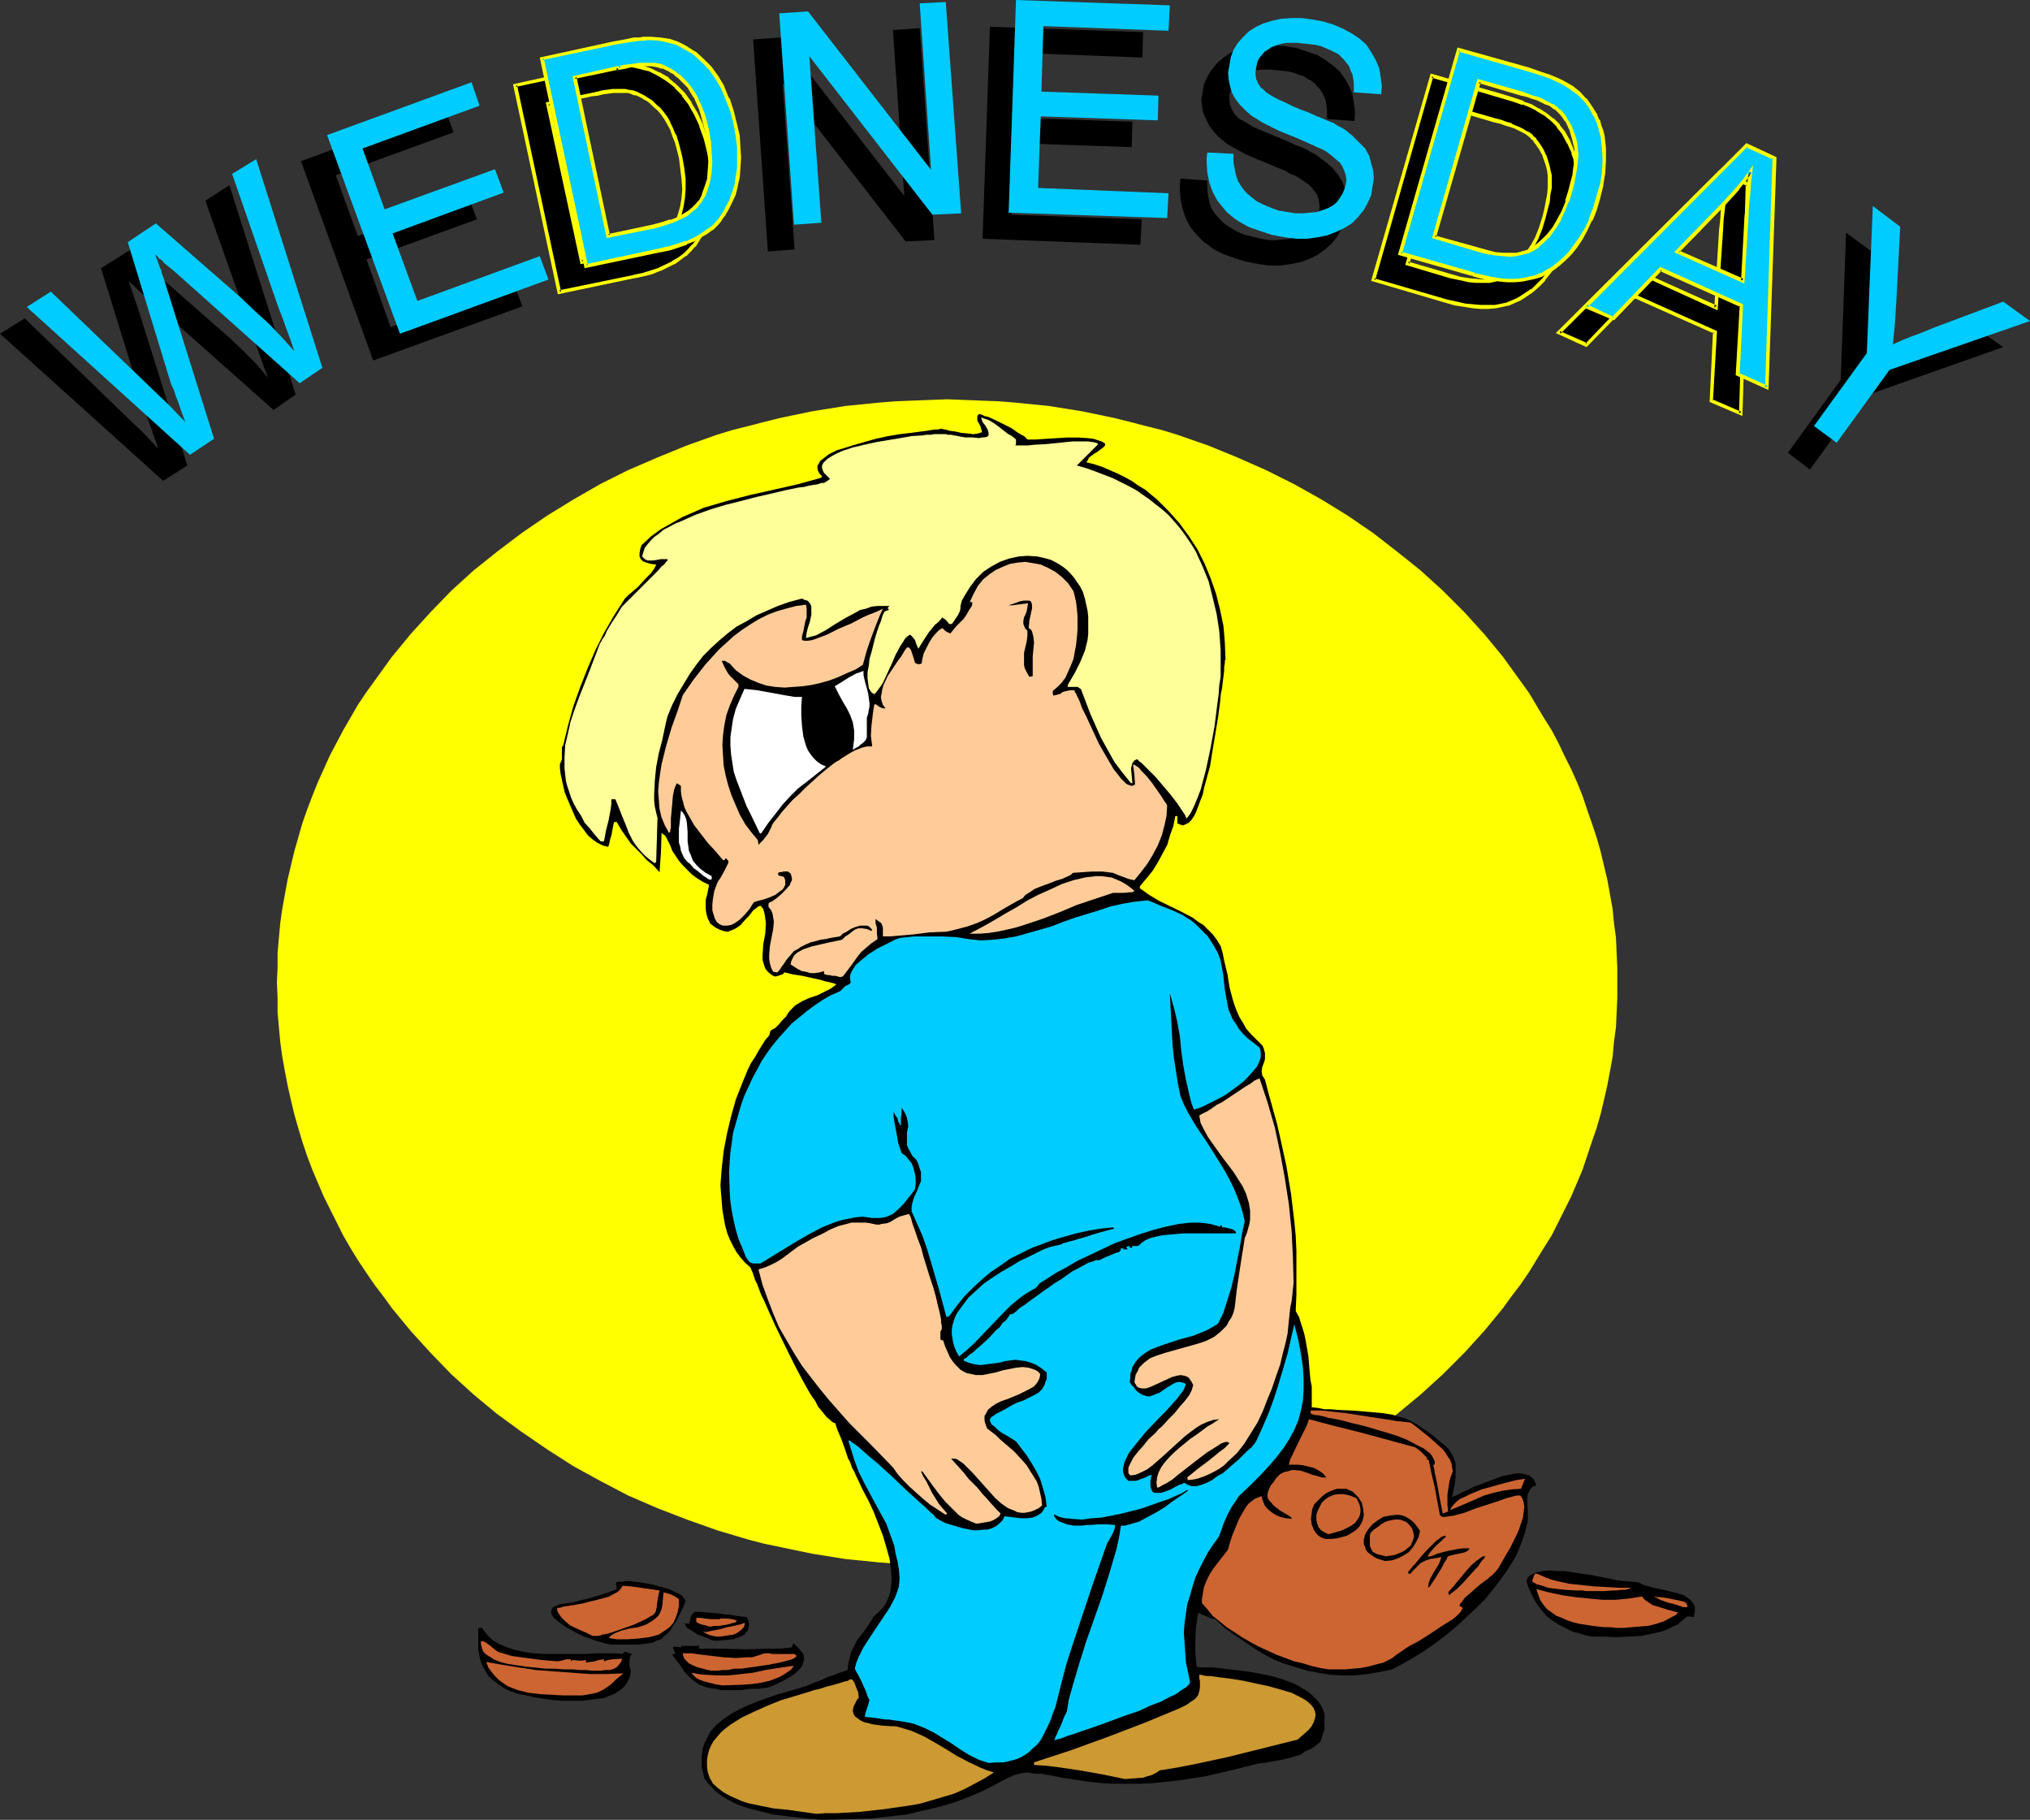 <?xml version="1.0" encoding="UTF-8" standalone="no"?>
<svg
   version="1.0"
   width="129.766mm"
   height="116.312mm"
   id="svg71"
   sodipodi:docname="Kids - 4 Wednesday.wmf"
   xmlns:inkscape="http://www.inkscape.org/namespaces/inkscape"
   xmlns:sodipodi="http://sodipodi.sourceforge.net/DTD/sodipodi-0.dtd"
   xmlns="http://www.w3.org/2000/svg"
   xmlns:svg="http://www.w3.org/2000/svg">
  <rect width="100%" height="100%" fill="#333333" stroke="none"/>
  <sodipodi:namedview
     id="namedview71"
     pagecolor="#ffffff"
     bordercolor="#000000"
     borderopacity="0.25"
     inkscape:showpageshadow="2"
     inkscape:pageopacity="0.0"
     inkscape:pagecheckerboard="0"
     inkscape:deskcolor="#d1d1d1"
     inkscape:document-units="mm" />
  <defs
     id="defs1">
    <pattern
       id="WMFhbasepattern"
       patternUnits="userSpaceOnUse"
       width="6"
       height="6"
       x="0"
       y="0" />
  </defs>
  <path
     style="fill:#ffff00;fill-opacity:1;fill-rule:evenodd;stroke:none"
     d="m 228.825,96.451 4.202,0.162 4.04,0.162 4.202,0.162 4.04,0.323 8.08,0.808 4.04,0.646 4.04,0.646 3.878,0.808 3.878,0.808 3.878,0.969 3.717,0.969 3.878,0.969 3.717,1.131 7.434,2.585 7.11,2.908 6.949,3.07 6.787,3.393 6.626,3.716 6.302,3.877 6.141,4.201 5.818,4.524 5.656,4.524 5.333,4.847 5.171,5.17 4.848,5.331 4.525,5.493 2.101,2.908 2.101,2.908 2.101,2.908 3.555,5.978 1.939,3.07 1.616,3.07 1.454,3.07 1.616,3.231 1.454,3.231 1.293,3.231 1.131,3.393 1.131,3.231 1.131,3.393 0.97,3.393 0.808,3.393 0.808,3.393 0.646,3.554 0.646,3.554 0.323,3.393 0.485,3.554 0.162,3.716 0.162,3.554 v 3.554 3.716 l -0.162,3.554 -0.162,3.554 -0.485,3.554 -0.323,3.554 -0.646,3.554 -0.646,3.393 -0.808,3.554 -0.808,3.393 -0.97,3.393 -1.131,3.231 -1.131,3.393 -1.131,3.393 -1.293,3.07 -1.454,3.393 -3.07,6.139 -1.616,3.231 -1.939,3.07 -1.778,2.908 -1.778,2.908 -2.101,3.07 -2.101,2.747 -2.101,2.908 -4.525,5.493 -4.848,5.331 -5.171,5.17 -5.333,4.847 -5.656,4.685 -5.818,4.362 -6.141,4.201 -6.302,4.039 -6.626,3.554 -6.787,3.554 -6.949,3.07 -7.11,2.747 -7.434,2.585 -3.717,1.131 -3.878,1.131 -3.717,0.969 -3.878,0.808 -3.878,0.808 -3.878,0.808 -4.04,0.646 -4.04,0.646 -8.08,0.808 -4.04,0.323 -4.202,0.323 h -4.04 l -4.202,0.162 -4.202,-0.162 h -4.202 l -4.04,-0.323 -4.04,-0.323 -8.08,-0.808 -4.04,-0.646 -4.04,-0.646 -3.878,-0.808 -3.878,-0.808 -3.878,-0.808 -3.717,-0.969 -7.595,-2.262 -7.272,-2.585 -7.11,-2.747 -7.11,-3.07 -6.787,-3.554 -6.464,-3.554 -6.302,-4.039 -6.141,-4.201 -5.979,-4.362 -5.656,-4.685 -5.333,-4.847 -5.01,-5.17 -4.848,-5.331 -4.525,-5.493 -2.101,-2.908 -2.101,-2.747 -2.101,-3.07 -1.939,-2.908 -1.778,-2.908 -1.778,-3.07 -1.616,-3.231 -3.07,-6.139 -1.454,-3.393 -1.293,-3.07 -1.293,-3.393 -1.131,-3.393 -0.97,-3.231 -0.97,-3.393 -0.808,-3.393 -0.808,-3.554 -0.646,-3.393 -0.646,-3.554 -0.485,-3.554 -0.323,-3.554 -0.323,-3.554 v -3.554 l -0.162,-3.716 0.162,-3.554 v -3.554 l 0.323,-3.716 0.323,-3.554 0.485,-3.393 0.646,-3.554 0.646,-3.554 0.808,-3.393 0.808,-3.393 0.97,-3.393 0.97,-3.393 1.131,-3.231 1.293,-3.393 1.293,-3.231 1.454,-3.231 1.454,-3.231 1.616,-3.07 1.616,-3.07 1.778,-3.07 1.778,-3.07 1.939,-2.908 2.101,-2.908 2.101,-2.908 2.101,-2.908 4.525,-5.493 4.848,-5.331 5.01,-5.17 5.333,-4.847 5.656,-4.524 5.979,-4.524 6.141,-4.201 6.302,-3.877 6.464,-3.716 6.787,-3.393 7.11,-3.07 7.11,-2.908 7.272,-2.585 3.717,-1.131 3.878,-0.969 3.717,-0.969 3.878,-0.969 3.878,-0.808 3.878,-0.808 4.04,-0.646 4.04,-0.646 8.08,-0.808 4.04,-0.323 4.04,-0.162 4.202,-0.162 z"
     id="path1" />
  <path
     style="fill:#000000;fill-opacity:1;fill-rule:evenodd;stroke:none"
     d="m 198.606,439.604 -3.878,-0.323 -4.04,-0.485 -3.878,-0.485 -3.878,-0.969 -1.939,-0.485 -1.939,-0.646 -1.616,-0.646 -1.778,-0.969 -1.616,-0.969 -1.293,-1.131 -1.454,-1.454 -1.131,-1.454 -0.323,-1.454 -0.323,-1.292 v -1.292 -1.131 l 0.162,-1.131 0.162,-1.131 0.323,-0.969 0.485,-0.969 0.485,-0.969 0.485,-0.969 1.454,-1.616 1.778,-1.454 1.939,-1.292 2.101,-1.131 2.101,-0.969 2.424,-0.969 2.262,-0.808 2.424,-0.808 2.262,-0.646 2.262,-0.646 2.101,-0.646 1.131,-0.485 1.131,-0.485 0.97,-0.323 0.808,-0.323 0.646,-0.323 0.646,-0.323 1.131,-0.323 1.616,-0.646 0.97,-0.323 0.97,-0.323 0.162,-1.131 0.162,-1.131 0.323,-0.969 0.162,-0.969 0.808,-1.616 0.646,-1.292 0.97,-1.292 1.131,-1.454 0.97,-1.454 1.131,-1.777 0.97,-0.808 0.808,-0.808 0.808,-0.969 0.485,-0.969 0.485,-1.131 0.323,-1.131 0.162,-1.292 0.162,-1.292 v -1.131 l -0.162,-1.454 -0.323,-2.747 -0.808,-2.908 -0.808,-2.747 -1.131,-2.908 -1.131,-2.908 -1.293,-2.747 -1.293,-2.423 -1.131,-2.423 -0.485,-0.969 -0.485,-1.131 -0.485,-0.808 -0.323,-0.969 -0.323,-0.808 -0.323,-0.485 -0.808,-2.423 -0.808,-2.262 -0.485,-1.131 -0.485,-1.131 -0.323,-0.969 -0.162,-0.646 -0.485,-0.162 -0.485,-0.323 -0.485,-0.485 -0.646,-0.485 -0.646,-0.808 -0.646,-0.808 -0.808,-0.969 -0.646,-1.292 -0.808,-1.131 -0.808,-1.292 -1.616,-2.908 -1.616,-3.07 -1.616,-3.231 -3.232,-6.624 -1.454,-3.231 -1.293,-2.908 -0.646,-1.292 -0.485,-1.292 -0.485,-1.292 -0.485,-0.969 -0.323,-0.969 -0.323,-0.969 -0.323,-0.646 -0.162,-0.485 -1.293,-1.131 -1.131,-1.292 -0.97,-1.292 -0.808,-1.454 -0.808,-1.616 -0.646,-1.616 -0.485,-1.777 -0.323,-1.777 -0.323,-1.939 -0.162,-1.939 -0.162,-1.939 -0.162,-2.1 0.323,-4.201 0.485,-4.201 0.808,-4.201 0.97,-4.039 1.131,-4.039 1.454,-3.716 1.454,-3.554 0.808,-1.616 0.97,-1.454 0.808,-1.454 0.808,-1.292 0.808,-1.292 0.97,-1.131 0.162,-0.646 0.162,-0.485 0.485,-0.323 0.646,-0.323 0.808,-0.808 0.808,-0.969 0.97,-0.969 0.485,-0.808 0.485,-0.646 0.646,-0.646 0.646,-0.646 1.616,-0.969 1.778,-0.808 0.97,-0.323 0.97,-0.323 1.616,-0.808 1.616,-0.808 0.646,-0.485 0.646,-0.485 -0.162,-0.162 -0.485,-0.162 -0.646,-0.162 -0.646,-0.162 -0.808,-0.162 -0.97,-0.323 -2.262,-0.485 -2.101,-0.485 -2.101,-0.323 -0.808,-0.162 -0.646,-0.162 -0.646,-0.162 h -0.323 l -0.162,0.323 -0.323,0.162 h -0.162 l -0.323,0.162 -0.485,0.162 -0.646,0.162 -0.485,-0.162 -0.485,-0.323 -0.808,-0.646 -0.646,-0.808 -0.323,-0.969 -0.323,-1.131 v -1.131 l 0.162,-2.585 0.485,-2.585 0.162,-2.585 -0.162,-1.131 -0.162,-1.131 -0.323,-1.131 -0.646,-0.808 -0.485,0.162 -0.646,0.485 -0.646,0.485 -0.485,0.646 -0.646,0.808 -0.646,0.646 -1.293,1.454 -0.646,0.485 -0.808,0.485 -0.808,0.323 -0.808,0.323 -0.97,-0.162 -0.97,-0.323 -0.97,-0.485 -1.293,-0.969 -0.646,-1.292 -0.323,-1.131 -0.162,-1.131 v -1.131 -1.131 l 0.323,-1.131 0.485,-2.423 -1.616,-0.808 -1.293,-0.808 -1.293,-0.969 -1.131,-1.131 -0.97,-0.969 -0.97,-1.131 -1.616,-2.423 -0.485,-1.292 -0.646,-1.292 -0.323,-0.646 -0.323,-0.485 -0.485,-0.323 -0.323,-0.323 -0.162,4.847 -0.323,4.685 -1.454,-1.616 -1.616,-1.292 -1.293,-1.454 -1.293,-1.292 -1.293,-1.292 -1.131,-1.616 -1.131,-1.616 -1.131,-1.939 h -0.646 l -0.162,0.646 -0.162,0.808 -0.323,1.777 -0.323,0.969 -0.162,0.808 -0.162,0.646 -0.162,0.323 -1.293,-0.323 -1.293,-0.646 -1.131,-0.808 -1.131,-0.969 -0.97,-1.292 -0.97,-1.292 -0.97,-1.454 -0.646,-1.454 -1.454,-3.393 -0.646,-1.616 -0.323,-1.454 -0.323,-1.454 -0.323,-1.454 -0.162,-1.292 v -1.131 l 0.323,-0.646 0.162,-0.485 v -1.131 -0.646 -0.646 -0.485 l 0.323,-0.485 1.131,-4.685 1.293,-4.685 1.616,-4.524 1.778,-4.524 1.939,-4.524 2.101,-4.201 2.424,-4.201 2.586,-4.039 0.808,-0.808 1.131,-0.969 1.131,-0.969 2.262,-2.423 0.97,-0.969 0.808,-1.131 0.485,-0.969 -1.293,-0.162 -1.131,-0.323 -0.808,-0.323 -0.485,-0.485 -0.323,-0.646 v -0.808 l 0.162,-0.969 0.323,-0.969 2.262,-2.1 2.424,-1.777 2.586,-1.454 2.586,-1.454 2.586,-1.131 2.586,-1.131 2.747,-0.808 2.747,-0.808 5.656,-1.454 11.474,-2.585 5.818,-1.616 v -0.162 l 0.162,-0.162 -0.646,-0.646 -0.323,-0.646 -0.162,-0.646 v -0.646 l 0.323,-0.485 0.323,-0.646 0.646,-0.485 0.646,-0.485 0.808,-0.646 0.97,-0.485 0.97,-0.485 1.131,-0.323 2.586,-0.808 2.747,-0.808 2.909,-0.808 2.909,-0.646 2.909,-0.485 2.747,-0.323 2.424,-0.323 1.293,-0.162 0.97,-0.162 0.97,-0.162 h 0.808 l 0.646,-0.162 h 0.485 l 0.323,0.162 h 0.323 l 1.131,0.323 1.293,0.162 1.454,0.323 1.616,0.162 1.293,0.162 1.131,-0.162 0.485,-0.162 0.485,-0.162 -0.162,-0.646 -0.162,-0.646 -0.485,-0.969 -0.323,-0.485 v -0.485 -0.646 l 0.323,-0.485 h 0.323 l 0.485,0.162 0.646,0.323 0.808,0.162 1.778,0.808 1.939,0.969 1.939,0.969 1.616,1.131 0.808,0.485 0.646,0.323 0.485,0.485 0.323,0.323 h 1.939 l 2.424,-0.162 2.586,-0.162 2.747,-0.162 h 2.586 l 2.424,0.162 1.293,0.162 0.97,0.323 0.97,0.323 0.808,0.485 v 0.485 l -0.485,0.485 -0.646,0.485 -0.646,0.485 -0.808,0.485 -0.646,0.485 -0.646,0.485 -0.323,0.646 -0.323,0.485 1.939,0.485 1.939,0.646 3.717,1.616 1.616,0.808 1.778,0.969 1.616,1.131 1.616,0.969 2.909,2.423 2.747,2.747 2.586,2.908 2.262,3.07 2.101,3.231 1.778,3.554 1.454,3.554 1.293,3.716 0.97,3.877 0.808,3.877 0.323,3.877 0.162,4.039 v 0.162 l -0.162,0.323 v 0.646 l -0.162,0.808 v 0.969 l -0.162,1.292 -0.162,1.292 -0.162,1.454 -0.323,1.616 -0.162,1.777 -0.485,3.716 -0.646,3.877 -0.646,3.877 -0.646,4.039 -0.97,3.554 -0.485,1.777 -0.323,1.616 -0.646,1.616 -0.485,1.292 -0.485,1.292 -0.485,0.969 -0.646,0.969 -0.646,0.646 -0.646,0.323 -0.646,0.323 -0.646,-0.162 -0.808,-0.323 v -1.777 h -0.485 l -0.485,2.423 -0.808,2.262 -0.646,2.262 -1.131,2.1 -1.131,2.1 -1.293,2.1 -1.454,1.777 -1.616,1.939 v 0.485 l 1.131,0.808 1.131,0.808 2.424,1.454 5.333,2.585 2.747,1.454 1.293,0.969 1.293,0.808 1.131,1.131 1.131,1.131 0.97,1.292 0.97,1.616 0.485,1.777 0.323,1.616 0.808,3.393 0.485,3.07 0.808,3.07 0.485,1.454 0.485,1.292 0.646,1.454 0.808,1.292 0.808,1.454 1.131,1.292 1.293,1.292 1.454,1.454 0.323,0.646 0.162,0.646 0.162,0.485 v 0.646 0.969 l -0.323,0.969 -0.323,0.808 -0.162,0.969 0.162,1.131 0.323,0.485 0.323,0.485 0.97,3.716 1.939,6.947 0.808,3.554 1.454,6.624 1.131,6.786 0.808,6.785 0.323,3.393 0.162,3.554 v 3.393 3.716 3.554 l -0.162,3.877 0.323,0.646 0.485,0.808 0.323,1.131 0.485,1.454 0.485,1.616 0.323,1.616 0.646,3.716 0.323,3.877 0.162,1.777 0.323,1.616 v 1.616 1.454 1.131 0.808 l 1.454,0.162 1.616,0.323 h 1.616 l 1.778,0.162 3.555,0.162 3.878,0.323 3.555,0.323 1.939,0.323 1.616,0.485 1.616,0.485 1.454,0.646 1.454,0.808 1.131,0.808 1.454,0.969 1.293,0.969 1.131,0.969 0.97,0.808 0.808,0.646 0.808,0.808 0.485,0.808 0.485,0.808 0.323,0.808 0.323,0.969 v 0.969 1.131 1.292 l -0.162,1.454 -0.323,1.454 -0.323,1.777 h 0.162 l 0.323,-0.162 0.808,-0.323 1.131,-0.646 1.293,-0.485 1.454,-0.808 1.778,-0.646 3.394,-1.292 1.778,-0.646 1.616,-0.323 1.616,-0.323 h 1.454 l 1.293,0.323 0.485,0.162 0.485,0.323 0.485,0.485 0.323,0.485 0.162,0.485 0.323,0.646 -0.646,0.162 -0.323,0.162 -0.485,0.485 -0.162,0.323 -0.485,0.969 -0.162,1.292 0.162,2.747 v 1.292 1.131 l -0.646,2.747 -0.97,2.747 -1.131,2.747 -1.616,2.747 -1.778,2.585 -1.939,2.585 -2.101,2.585 -2.424,2.423 -2.424,2.262 -2.424,2.262 -2.586,2.1 -2.586,1.939 -2.586,1.777 -2.586,1.616 -2.586,1.454 -2.424,1.292 -3.07,0.646 -3.07,0.485 -3.07,0.323 h -2.909 l -2.747,-0.162 -2.909,-0.485 -2.586,-0.485 -2.747,-0.808 -2.586,-0.808 -2.586,-0.969 -2.424,-1.292 -2.424,-1.454 -2.424,-1.616 -2.424,-1.616 -2.424,-1.777 -2.262,-2.1 -1.293,-0.323 -1.131,-0.485 -1.131,-0.485 -0.323,-0.162 h -0.323 l -0.485,3.231 -0.162,3.231 v 3.231 l 0.162,1.616 0.162,1.616 0.808,0.162 h 0.97 2.262 l 2.586,0.323 2.747,0.323 2.747,0.323 2.909,0.485 3.07,0.646 2.747,0.808 2.586,0.969 1.293,0.646 0.97,0.646 1.131,0.646 0.97,0.808 0.808,0.808 0.808,0.808 0.646,0.969 0.485,0.969 0.323,1.131 v 1.131 1.292 1.292 l -0.485,1.454 -0.485,1.454 -0.97,0.808 -0.808,0.646 -0.97,0.485 -1.131,0.485 -0.162,0.162 -0.323,0.323 -0.646,0.323 -0.646,0.162 -1.616,0.485 -1.939,0.485 -1.939,0.323 -1.778,0.323 -0.808,0.162 h -0.646 l -0.485,0.162 h -0.323 l -6.464,1.616 -6.302,1.454 -6.302,0.969 -3.07,0.323 -3.07,0.323 -3.07,0.162 h -3.07 -3.232 l -3.07,-0.162 -3.232,-0.323 -3.07,-0.485 -3.232,-0.485 -3.232,-0.646 -0.97,-0.162 -0.808,-0.162 h -1.454 l -1.131,-0.162 -0.97,-0.162 -0.97,0.162 -0.97,0.162 -1.131,0.323 -0.646,0.323 -0.808,0.323 -2.747,1.454 -2.747,1.454 -2.586,1.131 -2.747,1.131 -2.747,0.969 -2.747,0.808 -2.747,0.646 -2.747,0.646 -2.747,0.646 -2.909,0.323 -5.656,0.646 -5.818,0.162 z"
     id="path2" />
  <path
     style="fill:#cc9932;fill-opacity:1;fill-rule:evenodd;stroke:none"
     d="m 197.152,438.15 -3.394,-0.485 -3.394,-0.485 -3.394,-0.323 -3.232,-0.646 -3.07,-0.646 -1.454,-0.485 -1.454,-0.646 -1.454,-0.646 -1.454,-0.808 -1.293,-0.969 -1.293,-1.131 -0.808,-1.454 -0.485,-1.454 -0.162,-1.292 v -1.454 l 0.162,-1.131 0.323,-1.292 0.485,-1.131 0.646,-1.131 0.808,-0.969 0.97,-1.131 1.131,-0.969 1.293,-0.969 2.586,-1.616 3.07,-1.454 3.232,-1.454 3.232,-1.292 3.232,-0.969 3.232,-0.969 1.454,-0.485 1.454,-0.323 1.454,-0.485 1.293,-0.323 1.131,-0.323 1.131,-0.323 0.97,-0.323 0.808,-0.162 0.162,-0.162 0.323,-0.162 h 0.162 0.162 l 0.323,0.162 0.485,0.808 0.323,0.969 0.485,1.131 0.162,1.292 -0.485,0.646 -0.323,0.646 -0.485,0.969 -0.162,0.969 0.162,0.646 0.323,0.646 0.646,0.485 0.646,0.485 0.97,0.485 0.808,0.162 1.131,0.323 2.262,0.323 2.262,0.162 h 0.97 l 0.808,0.162 1.616,0.485 1.616,0.485 2.909,1.292 2.586,1.454 2.747,1.616 2.586,1.616 2.747,1.454 3.07,1.454 1.616,0.646 1.616,0.485 -2.262,1.454 -2.424,1.292 -2.424,1.292 -2.586,1.131 -2.747,0.808 -2.747,0.808 -2.747,0.808 -2.909,0.485 -5.656,0.808 -5.818,0.646 -5.494,0.323 h -2.747 z"
     id="path3" />
  <path
     style="fill:#cc9932;fill-opacity:1;fill-rule:evenodd;stroke:none"
     d="m 271.811,429.749 -5.494,-1.131 -5.494,-0.969 -5.494,-0.808 -2.747,-0.323 -2.747,-0.162 v -0.646 l 8.888,-2.908 8.888,-3.231 8.888,-3.393 8.565,-3.554 1.616,-0.808 1.131,-0.808 0.97,-0.646 0.646,-0.808 0.323,-0.969 0.162,-0.969 v -1.454 l -0.162,-0.808 v -0.808 h 0.323 l 0.646,0.162 0.808,0.162 h 0.97 l 1.131,0.162 1.131,0.162 2.586,0.323 3.07,0.485 2.909,0.646 3.07,0.646 2.909,0.808 2.747,0.808 1.293,0.646 0.97,0.485 1.131,0.646 0.808,0.646 0.646,0.646 0.485,0.646 0.323,0.808 0.162,0.808 -0.162,0.808 -0.323,0.969 -0.485,0.969 -0.808,0.969 -1.293,1.131 -1.293,1.131 -8.403,2.1 -8.403,2.1 -8.242,1.777 -4.202,0.808 -4.04,0.646 -0.97,0.646 -0.97,0.485 -1.131,0.323 -0.97,0.323 -2.262,0.162 z"
     id="path4" />
  <path
     style="fill:#00ccff;fill-opacity:1;fill-rule:evenodd;stroke:none"
     d="m 238.845,425.871 -2.424,-0.808 -2.262,-1.131 -2.101,-1.292 -2.101,-1.454 -4.202,-2.585 -2.262,-1.131 -2.424,-0.969 -1.131,-0.323 -0.97,-0.162 -0.97,-0.162 -0.97,-0.162 -1.293,-0.162 -0.808,-0.162 h -0.97 l -0.97,-0.162 -1.131,-0.162 -1.293,-0.162 -1.616,-0.162 0.162,-0.969 0.323,-0.969 0.323,-0.969 0.323,-1.131 -0.485,-0.969 -0.323,-0.969 -0.323,-0.808 -0.323,-0.646 -0.485,-1.131 -0.485,-0.969 -0.323,-0.646 -0.323,-0.485 -0.485,-0.969 0.323,-1.292 0.485,-1.292 1.293,-2.585 1.454,-2.262 1.616,-2.423 1.616,-2.423 1.616,-2.423 1.293,-2.423 0.485,-1.292 0.485,-1.454 0.162,-1.939 -0.162,-2.1 -0.323,-1.939 -0.485,-1.939 -0.323,-1.939 -0.646,-1.777 -1.293,-3.554 -2.747,-5.008 -2.586,-4.847 -1.293,-2.585 -0.97,-2.585 -0.808,-2.585 -0.808,-2.585 0.162,0.162 h 0.323 l 0.323,0.323 0.485,0.323 0.485,0.323 0.646,0.485 1.293,1.131 1.454,1.292 1.778,1.454 1.778,1.616 1.778,1.616 3.555,3.393 1.778,1.616 1.616,1.454 1.454,1.292 1.131,1.131 0.646,0.485 0.323,0.485 0.323,0.323 0.323,0.162 0.808,0.485 0.97,0.485 2.101,0.646 2.262,0.646 2.424,0.485 h 1.131 l 1.293,-0.162 h 0.97 l 1.131,-0.323 0.97,-0.485 0.808,-0.646 0.808,-0.808 0.485,-0.969 1.293,0.162 1.293,0.162 1.454,0.162 h 1.293 l 1.454,-0.162 1.131,-0.485 0.485,-0.323 0.485,-0.323 0.485,-0.646 0.323,-0.646 0.162,-0.162 h 0.323 l -0.323,-2.423 -0.646,-2.262 -0.646,-2.1 -0.97,-1.939 -1.131,-1.939 -1.131,-1.777 -2.586,-3.393 -1.778,-1.131 -1.454,-0.808 -1.131,-0.808 -0.808,-0.808 -0.646,-0.485 -0.323,-0.485 -0.162,-0.485 v -0.323 l 0.323,-0.485 0.485,-0.323 0.646,-0.485 0.646,-0.323 0.97,-0.485 1.131,-0.646 1.131,-0.646 1.293,-0.646 1.454,-0.485 1.293,-0.646 1.293,-0.646 1.131,-0.646 0.808,-0.808 0.646,-1.131 0.162,-0.646 0.323,-0.646 v -1.616 l -1.454,-1.131 -1.293,-0.808 -1.293,-0.485 -1.131,-0.323 -1.293,-0.162 -1.131,-0.162 -2.424,0.323 -1.131,0.323 -1.131,0.162 -2.424,0.323 -1.293,0.162 -1.293,-0.162 -1.293,-0.323 -1.293,-0.485 -0.162,-0.162 v -0.323 l 0.323,-0.162 0.485,-0.323 0.646,-0.646 0.808,-0.485 0.808,-0.808 0.97,-0.808 1.939,-1.777 1.778,-1.939 0.97,-0.808 0.646,-0.969 0.808,-0.646 0.485,-0.646 0.323,-0.485 0.162,-0.323 h 0.323 l 0.485,-0.162 0.646,-0.485 0.646,-0.646 0.646,-0.485 0.808,-0.485 0.808,-0.646 1.131,-0.808 1.131,-0.808 1.293,-0.969 1.454,-0.969 1.293,-0.969 1.616,-0.969 2.747,-1.939 2.747,-1.454 1.131,-0.646 1.131,-0.323 0.808,-0.323 h 0.808 l 0.646,-0.323 0.646,-0.323 2.747,-1.131 0.646,-0.162 0.485,-0.485 -0.162,-0.323 0.808,-0.162 -0.162,0.323 h 1.131 l -0.162,-0.323 -0.162,-0.323 0.646,-0.162 h 0.323 l -0.162,0.162 h -0.323 l 0.808,0.323 0.162,-0.485 h 0.646 0.485 l 0.485,-0.162 0.646,-0.646 0.97,-0.646 1.131,-0.485 1.293,-0.323 1.454,-0.323 1.616,-0.162 3.717,-0.323 h 3.555 3.555 1.616 1.454 1.293 0.97 l 0.162,-0.162 v -0.162 l -0.323,-0.323 -0.485,-0.323 -0.646,-0.162 -1.293,-0.323 h -0.323 -0.323 v -0.162 -0.162 l -0.162,-0.162 h -0.162 l -0.162,0.323 -1.131,-0.323 -1.131,-0.323 -1.131,-0.162 -1.293,-0.162 h -2.586 l -2.747,0.323 -3.07,0.646 -3.07,0.808 -3.07,0.969 -3.232,1.131 -3.07,1.131 -3.07,1.454 -3.07,1.454 -2.747,1.292 -2.747,1.616 -2.424,1.292 -2.262,1.454 -1.778,1.131 -0.485,0.646 -0.485,0.485 -1.454,0.808 -1.293,0.808 -0.646,0.485 -0.646,0.485 -1.939,1.616 -1.778,1.777 -3.555,3.716 -3.394,3.554 -1.778,1.616 -1.939,1.616 -0.646,-1.131 -0.485,-1.131 -0.323,-1.131 -0.162,-0.969 -0.162,-1.131 v -0.969 l 0.162,-0.969 0.323,-1.131 0.323,-0.969 0.485,-0.969 1.293,-1.777 1.454,-1.939 1.778,-1.616 1.939,-1.777 2.101,-1.454 2.262,-1.454 2.262,-1.292 2.101,-1.292 2.101,-0.969 1.939,-0.969 1.616,-0.808 1.778,-0.646 1.454,-0.323 0.808,-0.162 0.646,-0.323 1.616,-0.485 0.808,-0.162 0.97,-0.323 1.131,-0.323 1.131,-0.323 1.454,-0.485 1.616,-0.485 1.778,-0.485 1.939,-0.485 -0.162,-0.162 -0.162,-0.162 -3.07,0.323 -2.909,0.485 -2.909,0.646 -2.909,0.808 -2.747,0.808 -2.586,0.969 -2.586,0.969 -2.586,1.292 -2.586,1.292 -2.262,1.616 -2.424,1.616 -2.101,1.777 -2.101,1.939 -2.101,2.1 -1.939,2.423 -1.778,2.423 -0.646,0.162 -1.778,-6.624 -1.939,-6.624 -0.97,-3.231 -1.131,-3.231 -1.293,-2.908 -1.293,-2.908 v -1.131 l 0.162,-0.808 0.485,-1.616 0.646,-1.292 0.485,-1.292 0.485,-1.131 v -0.808 -0.646 -0.808 l -0.323,-0.808 -0.323,-1.131 -0.485,-0.969 -0.97,-0.969 -0.485,-0.969 -0.485,-0.808 -0.323,-0.808 v -0.808 -0.808 -1.454 l 0.323,-1.454 -0.162,-1.292 -0.162,-0.808 -0.323,-0.808 -0.323,-0.646 -0.646,-0.969 v 1.454 l -0.162,0.969 v 1.292 0.323 0.162 l -0.162,0.162 -0.162,-0.485 -0.323,-0.485 -0.162,-0.808 -0.485,-0.646 -0.162,-0.323 -0.323,-0.646 v 1.131 l 0.162,1.131 0.485,2.585 0.485,2.747 0.808,2.423 0.97,0.646 0.646,0.808 0.808,0.969 0.485,1.292 0.323,1.292 0.162,1.131 v 1.454 l -0.162,1.131 -0.808,1.131 -0.808,0.969 -1.131,1.454 -1.293,1.292 -1.293,1.131 -1.454,0.646 -0.646,0.162 -0.97,0.162 h -0.808 -1.131 l -1.131,-0.162 -1.131,-0.162 -1.778,0.162 -1.616,0.323 -1.616,0.323 -1.616,0.485 -3.232,1.292 -3.07,1.616 -3.07,1.777 -2.909,1.777 -2.909,1.777 -2.909,1.777 h -0.808 -0.485 -0.485 l -0.485,-0.162 -0.323,-0.162 -0.323,-0.323 -0.323,-0.485 -0.323,-0.485 -0.808,-2.1 -0.97,-2.262 -0.646,-2.262 -0.485,-2.1 -0.485,-2.423 -0.323,-2.262 -0.162,-2.423 -0.162,-4.685 0.162,-2.262 0.162,-2.423 0.323,-2.262 0.323,-2.423 0.646,-2.262 0.646,-2.262 0.646,-2.262 0.808,-2.262 0.97,-2.1 0.97,-2.1 1.131,-2.1 1.131,-2.1 1.293,-1.939 1.293,-1.777 1.616,-1.939 1.454,-1.616 1.616,-1.777 1.778,-1.454 1.778,-1.454 1.939,-1.454 1.939,-1.292 1.939,-1.131 2.262,-0.969 0.646,-0.646 0.646,-0.646 0.808,-0.323 0.485,-0.485 -0.162,-0.969 v -0.808 l 0.323,-0.808 0.485,-0.808 0.646,-0.969 0.97,-0.808 0.97,-0.808 0.97,-0.808 2.262,-1.454 2.262,-1.131 0.97,-0.485 0.97,-0.485 0.808,-0.323 0.646,-0.162 3.232,-0.323 h 3.232 3.394 l 3.555,0.162 2.909,0.485 2.909,0.323 2.909,-0.162 2.909,-0.323 2.747,-0.485 2.909,-0.808 5.656,-1.616 2.909,-1.131 2.747,-0.969 5.818,-1.777 2.909,-0.969 2.909,-0.646 2.909,-0.485 3.07,-0.323 1.616,0.646 1.454,0.646 2.909,1.131 2.424,1.131 2.262,1.454 0.97,0.808 0.97,0.969 0.97,0.969 0.97,0.969 0.808,1.292 0.808,1.292 0.808,1.454 0.646,1.777 0.162,0.969 0.162,0.808 0.323,1.777 0.162,1.616 0.162,1.616 0.485,2.747 0.485,2.423 0.485,1.131 0.485,1.131 0.808,1.131 0.646,1.131 0.97,1.131 1.131,1.131 1.454,1.131 1.454,1.131 0.162,0.485 0.162,0.646 v 1.131 l -0.323,1.131 -0.646,1.292 -0.97,1.131 -1.131,1.292 -1.131,1.131 -1.454,1.131 -2.909,2.1 -1.454,0.808 -1.616,0.808 -1.293,0.646 -1.293,0.646 -0.97,0.323 -0.97,0.323 -0.646,-1.777 -0.485,-1.939 -0.808,-3.554 -0.646,-3.554 -0.485,-3.554 -0.323,-3.393 -0.646,-3.554 -0.808,-3.393 -0.97,-3.393 0.323,6.139 0.162,3.07 0.162,3.07 0.323,3.231 0.485,3.07 0.485,3.231 0.646,3.07 0.808,1.939 0.97,1.939 2.101,3.554 2.424,3.554 2.262,3.554 2.262,3.716 0.97,1.777 0.97,1.939 0.808,1.939 0.808,2.1 0.646,2.1 0.485,2.1 -0.646,2.908 -0.485,3.07 -0.646,3.231 -0.646,3.393 -0.808,3.393 -0.97,3.07 -0.97,3.07 -0.646,1.292 -0.646,1.292 -1.293,0.808 -1.454,0.808 -1.616,0.646 -1.616,0.646 -3.555,0.969 -3.394,1.131 -1.778,0.646 -1.616,0.646 -1.293,0.808 -1.293,0.969 -0.97,1.131 -0.808,1.292 -0.162,0.808 -0.323,0.808 v 0.969 l -0.162,0.969 0.485,0.808 0.646,0.646 0.323,0.485 0.485,0.485 0.97,0.646 0.97,0.323 0.808,0.162 0.97,-0.323 0.808,-0.323 0.808,-0.323 1.616,-1.131 1.616,-0.969 0.646,-0.323 0.808,-0.162 0.808,0.162 0.808,0.323 -0.162,0.485 -0.162,0.485 -0.323,0.646 -0.485,0.646 -0.97,1.292 -1.293,1.454 -1.454,1.616 -1.616,1.616 -3.232,3.393 -1.454,1.777 -1.293,1.616 -1.293,1.616 -0.808,1.616 -0.323,0.808 -0.162,0.646 -0.162,0.808 v 0.646 l 0.162,0.646 0.162,0.485 0.485,0.646 0.485,0.485 h 0.97 0.808 l 0.646,-0.162 0.646,-0.323 0.646,-0.162 0.646,-0.323 0.646,-0.323 0.646,-0.162 -0.162,0.646 -0.162,0.808 v 1.131 l 0.162,0.808 0.323,0.646 0.485,0.323 h 0.646 0.808 l 0.646,-0.162 1.778,-0.646 1.454,-0.808 0.646,-0.323 0.646,-0.162 0.485,-0.323 h 0.162 l 0.485,0.323 0.323,0.162 0.97,0.323 h 1.131 l 1.131,-0.323 1.293,-0.485 1.293,-0.646 1.293,-0.969 1.454,-0.808 2.586,-2.262 1.131,-0.969 1.131,-1.131 0.97,-0.969 0.97,-0.808 0.646,-0.808 0.485,-0.646 1.616,-3.554 1.454,-3.393 1.293,-3.554 1.131,-3.554 2.101,-7.109 1.616,-7.109 0.485,1.777 0.485,1.939 0.646,3.393 0.485,3.231 0.162,2.747 v 2.747 l -0.162,2.585 -0.485,2.423 -0.646,2.423 -0.97,2.262 -1.131,2.1 -1.454,2.262 -1.616,2.1 -1.939,2.262 -2.101,2.262 -2.424,2.423 -2.747,2.585 -0.808,1.292 -0.808,1.131 -1.131,2.1 -0.485,1.131 -0.485,1.131 -0.485,1.454 -0.646,1.616 -1.293,1.777 -1.293,1.939 -1.131,2.1 -0.97,1.939 -0.97,2.1 -0.646,2.1 -0.646,2.262 -0.646,2.1 -0.323,2.262 -0.323,2.262 -0.162,2.262 0.162,2.423 0.162,2.262 0.162,2.423 0.485,2.262 0.485,2.423 v 0.323 l -0.323,0.485 -0.485,0.485 -0.485,0.323 -0.808,0.485 -0.808,0.646 -0.808,0.485 -1.131,0.485 -2.101,1.131 -2.586,0.969 -2.747,1.292 -2.909,0.969 -5.656,2.1 -2.747,0.969 -2.424,0.808 -2.262,0.808 -1.131,0.323 -0.808,0.323 -0.808,0.323 -0.646,0.162 -0.646,0.162 -0.485,0.162 0.162,-0.323 0.162,-0.485 0.323,-0.646 0.323,-0.808 0.485,-0.969 0.485,-1.131 0.485,-1.292 0.646,-1.292 0.485,-2.908 0.808,-2.908 1.616,-5.493 1.778,-5.655 1.939,-5.493 1.939,-5.493 1.778,-5.655 1.616,-5.493 0.646,-2.908 0.485,-2.908 h 0.97 l 1.131,-0.323 2.262,-0.646 2.101,-1.131 2.101,-1.131 2.101,-1.292 1.939,-1.454 1.939,-1.292 1.778,-1.292 h -0.485 l -0.485,0.323 -0.485,0.323 -1.454,0.646 -1.778,0.808 -1.939,0.646 -2.262,0.808 -2.262,0.808 -5.01,1.292 -2.424,0.485 -2.586,0.485 -2.424,0.162 -2.101,0.323 -2.101,-0.162 -1.939,-0.162 -0.808,-0.162 -0.646,-0.162 -0.646,-0.323 -0.646,-0.323 v 0.323 0.162 l 0.646,0.808 0.646,0.485 0.97,0.323 0.808,0.323 0.808,0.162 0.97,0.162 h 1.939 l 0.97,-0.162 h 0.97 l 2.101,-0.162 h 1.939 l 1.939,0.162 v 0.485 l -0.162,0.646 -0.485,1.131 -0.646,1.131 -0.646,1.131 -3.394,9.694 -1.616,4.847 -3.232,9.694 -1.616,5.008 -1.293,5.008 -1.293,5.17 -0.646,1.616 -0.485,1.454 -0.646,1.454 -0.646,1.292 -0.646,1.292 -0.646,1.131 -0.808,0.969 -0.97,0.808 -0.97,0.969 -0.97,0.646 -1.131,0.646 -1.293,0.485 -1.293,0.323 -1.454,0.323 h -1.778 z"
     id="path5" />
  <path
     style="fill:#000000;fill-opacity:1;fill-rule:evenodd;stroke:none"
     d="m 136.067,410.846 -2.424,-0.162 -2.262,-0.323 -2.101,-0.323 -2.101,-0.485 -1.778,-0.323 -1.939,-0.646 -1.454,-0.646 -1.454,-0.969 -1.293,-0.969 -1.293,-1.131 -0.808,-1.454 -0.808,-1.454 -0.485,-1.777 -0.323,-1.939 v -2.423 -1.131 -1.454 h 0.97 l 0.485,0.808 0.646,0.808 1.293,1.292 1.616,0.969 1.939,0.808 1.939,0.646 2.262,0.485 2.262,0.323 2.424,0.162 h 5.01 5.01 l 2.424,-0.162 h 2.262 2.262 l 2.101,0.162 0.323,-0.485 h 0.646 l 0.485,0.323 h 0.323 l 0.485,0.162 -0.323,0.323 -0.162,0.485 -0.162,0.969 v 1.131 l 0.162,0.485 0.162,0.646 -0.162,1.292 -0.485,1.131 -0.646,1.131 -0.808,0.808 -0.97,0.646 -0.97,0.646 -1.293,0.485 -1.131,0.485 -2.747,0.323 -2.586,0.323 h -2.424 z"
     id="path6" />
  <path
     style="fill:#cc6532;fill-opacity:1;fill-rule:evenodd;stroke:none"
     d="m 136.067,409.554 -5.656,-0.323 -2.747,-0.323 -2.586,-0.646 -1.293,-0.485 -1.131,-0.485 -0.97,-0.646 -1.131,-0.808 -0.97,-0.969 -0.808,-0.969 -0.808,-1.131 -0.485,-1.292 3.717,0.646 4.04,0.646 4.202,0.646 4.363,0.323 4.363,0.323 4.363,0.323 h 4.04 l 4.04,-0.162 -0.97,0.808 -0.97,0.808 -0.808,0.808 -0.808,0.646 -1.454,0.969 -1.454,0.646 -1.616,0.323 -1.778,0.323 h -0.97 -1.293 z"
     id="path7" />
  <path
     style="fill:#000000;fill-opacity:1;fill-rule:evenodd;stroke:none"
     d="m 175.497,408.261 h -1.454 l -1.131,-0.323 -1.293,-0.162 -0.808,-0.162 -0.97,-0.323 -0.808,-0.323 -1.293,-0.808 -1.293,-1.131 -1.293,-1.454 -0.485,-0.808 -0.323,-0.485 -0.323,-0.485 -0.808,-0.969 -0.808,-1.131 0.808,-0.323 -0.323,-0.485 -0.162,-0.485 -0.162,-0.323 0.162,-0.323 1.778,0.162 0.162,-0.162 v -0.323 l 0.323,0.162 h 0.646 2.424 0.485 l 0.323,-0.162 v 0.323 0.485 h 5.494 l 5.656,0.162 5.656,-0.162 h 2.909 l 2.747,-0.323 0.323,-0.969 1.131,0.969 0.646,0.808 0.646,0.808 0.162,0.808 v 0.808 l -0.323,0.808 -0.323,0.808 -0.646,0.646 -0.646,0.646 -0.808,0.646 -1.939,1.131 -1.939,0.969 -1.939,0.808 -1.131,0.162 -1.131,0.162 h -0.97 -0.808 l -1.454,0.162 -0.97,0.162 h -1.778 z"
     id="path8" />
  <path
     style="fill:#cc6532;fill-opacity:1;fill-rule:evenodd;stroke:none"
     d="m 174.528,407.13 -0.97,-0.162 -0.97,-0.162 -2.424,-0.646 -0.97,-0.323 -0.97,-0.485 -0.646,-0.646 -0.323,-0.323 -0.162,-0.323 1.616,0.323 1.454,0.162 3.07,0.162 h 2.909 l 2.909,-0.323 2.909,-0.323 2.909,-0.646 3.07,-0.485 3.232,-0.485 h 0.646 l -0.808,0.969 -0.97,0.646 -0.97,0.646 -0.97,0.485 -2.101,0.808 -2.101,0.485 -2.262,0.323 -2.262,0.162 z"
     id="path9" />
  <path
     style="fill:#cc6532;fill-opacity:1;fill-rule:evenodd;stroke:none"
     d="m 171.942,403.576 -0.97,-0.162 -1.131,-0.323 -1.293,-0.323 -1.131,-0.485 -0.97,-0.485 -0.808,-0.808 -0.323,-0.323 -0.162,-0.485 -0.162,-0.485 v -0.323 h 0.97 1.131 l 1.131,0.162 1.131,0.162 2.747,0.323 2.747,0.323 2.909,0.162 2.586,-0.162 h 1.293 l 1.131,-0.323 0.97,-0.323 0.97,-0.323 h 0.808 0.485 l 0.485,0.162 h 5.494 l 0.485,0.485 -0.485,0.485 -0.646,0.323 -1.131,0.323 -1.293,0.323 -1.454,0.323 -1.616,0.323 -3.394,0.485 -3.394,0.485 h -1.616 l -1.616,0.323 h -1.293 l -1.131,0.162 h -0.808 z"
     id="path10" />
  <path
     style="fill:#cc6532;fill-opacity:1;fill-rule:evenodd;stroke:none"
     d="m 143.016,403.576 -1.293,-0.162 h -1.616 l -1.778,-0.162 h -2.101 l -2.262,-0.162 h -2.101 l -4.686,-0.485 -2.262,-0.323 -2.101,-0.323 -1.939,-0.485 -1.616,-0.646 -0.646,-0.485 -0.646,-0.323 -0.646,-0.485 -0.485,-0.485 -0.323,-0.646 -0.162,-0.646 -0.162,-0.646 v -0.646 h 0.485 l 0.485,0.162 1.131,0.808 0.97,0.808 0.646,0.485 0.485,0.323 1.616,0.485 1.616,0.485 3.555,0.485 3.717,0.485 3.878,0.323 0.808,-0.162 0.646,-0.162 0.485,-0.162 h 0.323 0.485 0.323 l 0.162,0.162 v 0.162 0.323 l 0.162,-0.323 0.162,-0.162 1.616,0.162 h 0.808 l 0.808,-0.162 v 0.646 l 0.97,-0.162 1.131,-0.162 0.97,-0.323 1.293,-0.162 v 0.485 l 0.97,-0.323 0.97,-0.162 2.424,-0.162 -0.162,0.646 -0.323,0.485 -0.646,0.808 -0.808,0.485 -0.97,0.323 h -1.131 l -1.131,0.162 z"
     id="path11" />
  <path
     style="fill:#cc6532;fill-opacity:1;fill-rule:evenodd;stroke:none"
     d="m 320.937,403.253 -1.939,-0.323 -2.101,-0.485 -2.101,-0.646 -2.101,-0.485 -4.363,-1.616 -4.202,-1.939 -2.101,-1.131 -1.939,-1.131 -1.939,-1.292 -1.778,-1.131 -1.778,-1.454 -1.616,-1.292 -1.293,-1.616 -1.293,-1.454 v -0.969 l 0.162,-0.969 0.323,-1.939 0.646,-1.616 0.808,-1.616 0.97,-1.454 1.131,-1.454 1.131,-1.454 1.131,-1.454 0.485,-1.777 0.646,-1.939 0.808,-1.939 0.808,-1.939 1.131,-1.939 0.485,-0.808 0.646,-0.808 0.808,-0.646 0.646,-0.485 0.808,-0.323 0.808,-0.323 0.323,1.131 0.485,1.131 0.646,0.808 0.97,0.808 0.97,0.646 1.131,0.485 1.293,0.323 1.454,0.162 v -0.162 -0.162 l -0.97,-0.646 -1.131,-0.646 -0.808,-0.485 -0.808,-0.646 -0.646,-0.485 -0.485,-0.646 -0.485,-0.485 -0.323,-0.485 -0.162,-0.485 v -0.646 l 0.162,-0.646 0.323,-0.808 0.323,-0.646 0.646,-0.808 0.646,-0.969 0.97,-0.969 0.97,-0.485 0.808,-0.162 0.97,-0.323 h 0.808 l 1.454,0.162 1.454,0.485 1.293,0.485 1.293,0.323 0.97,0.323 h 0.646 0.485 l -0.808,-0.969 -0.97,-0.646 -1.131,-0.646 -1.293,-0.323 -1.293,-0.323 -1.293,-0.162 h -1.131 -1.131 l 0.323,-1.292 0.646,-1.292 1.293,-2.747 1.454,-2.908 0.646,-1.292 0.485,-1.454 6.141,1.616 6.464,1.616 13.09,3.554 0.646,0.485 0.646,0.485 0.808,0.808 0.808,0.808 -0.162,0.162 h -0.162 l 0.646,0.323 0.323,1.454 0.323,1.616 0.808,3.393 0.646,3.554 0.646,3.393 0.646,0.323 h 0.646 l 0.97,-0.162 1.131,-0.162 1.131,-0.323 1.293,-0.323 2.909,-1.131 3.07,-0.969 2.909,-0.969 1.293,-0.485 1.293,-0.323 1.131,-0.323 h 0.97 l 0.485,0.646 0.323,0.969 0.162,1.131 -0.162,1.292 -0.162,1.292 -0.485,1.454 -0.485,1.454 -0.646,1.454 -1.454,2.908 -1.616,2.747 -0.646,1.131 -0.646,1.131 -0.646,0.808 -0.646,0.646 -0.162,0.162 -0.162,0.162 -0.485,0.323 -0.485,0.485 -0.485,0.323 -1.293,0.969 -1.293,1.131 -1.293,1.131 -1.131,0.969 -0.808,1.131 -0.323,0.323 -0.162,0.485 0.323,0.162 0.485,0.323 -0.162,0.323 -0.162,0.323 -0.323,0.485 -0.808,0.808 -0.97,0.808 -1.293,0.808 -1.293,0.808 -2.909,1.939 -3.07,1.939 -1.616,0.808 -1.293,0.808 -1.131,0.808 -0.97,0.646 -0.808,0.646 -0.485,0.323 -1.939,0.969 -1.939,0.485 -1.778,0.485 -1.778,0.323 -1.939,0.162 -1.778,0.162 h -1.939 z"
     id="path12" />
  <path
     style="fill:#000000;fill-opacity:1;fill-rule:evenodd;stroke:none"
     d="m 148.995,397.275 h -1.454 l -1.454,-0.323 -1.778,-0.485 -1.778,-0.646 -1.778,-0.646 -1.616,-0.808 -1.778,-0.969 -1.293,-0.808 -1.293,-0.969 -0.97,-0.808 -0.323,-0.485 -0.162,-0.323 -0.162,-0.485 v -0.323 l 0.162,-0.485 0.162,-0.323 0.485,-0.323 0.485,-0.162 0.646,-0.323 0.808,-0.162 1.131,-0.162 1.131,-0.162 0.97,-0.162 0.97,-0.323 1.454,-0.323 1.293,-0.323 0.97,-0.323 1.131,-0.323 0.97,-0.323 1.454,-0.485 0.808,-0.323 0.808,-0.323 v -0.646 l -0.162,-0.323 v -0.646 l 0.485,-0.162 h 0.808 l 0.97,-0.162 h 0.97 l 1.293,0.162 1.454,0.162 2.747,0.485 2.909,0.808 1.293,0.323 1.131,0.646 1.131,0.485 0.808,0.485 0.485,0.646 0.323,0.646 -0.808,1.939 -0.808,1.616 -0.646,1.292 -0.808,1.131 -0.646,1.131 -0.808,0.808 -0.808,0.646 -0.646,0.646 -0.97,0.323 -0.97,0.485 -1.131,0.162 -1.131,0.162 -1.454,0.162 h -1.454 z"
     id="path13" />
  <path
     style="fill:#000000;fill-opacity:1;fill-rule:evenodd;stroke:none"
     d="m 172.265,396.306 -1.939,-0.808 -1.778,-0.646 -1.454,-0.969 -1.293,-0.808 -0.323,-0.969 0.97,0.162 0.162,-0.485 0.162,-0.485 0.162,-0.808 0.323,-0.646 0.646,-0.485 h 0.808 0.808 l 1.293,0.162 2.262,0.162 1.293,0.162 0.808,0.162 h 0.808 l 0.97,0.162 0.97,0.162 1.293,0.162 1.293,0.162 0.323,0.969 0.162,0.808 -0.162,0.808 -0.162,0.646 -0.485,0.485 -0.323,0.485 -0.646,0.323 -0.646,0.323 -1.454,0.485 -1.778,0.162 -1.616,0.162 z"
     id="path14" />
  <path
     style="fill:#cc6532;fill-opacity:1;fill-rule:evenodd;stroke:none"
     d="m 148.995,395.983 -1.939,-0.323 0.646,-0.646 0.808,-0.485 1.616,-0.646 1.939,-0.485 2.101,-0.323 1.939,-0.646 0.808,-0.485 0.808,-0.485 0.808,-0.646 0.646,-0.646 0.485,-0.969 0.323,-1.131 0.162,-1.616 0.162,-1.777 0.808,0.162 0.97,0.323 0.97,0.485 0.97,0.646 v 1.616 l -0.323,1.616 -0.485,1.292 -0.485,1.131 -0.808,0.969 -0.808,0.646 -0.97,0.646 -0.97,0.646 -1.131,0.323 -1.293,0.323 -2.586,0.323 -2.586,0.162 z"
     id="path15" />
  <path
     style="fill:#cc6532;fill-opacity:1;fill-rule:evenodd;stroke:none"
     d="m 173.073,395.337 -0.808,-0.162 -0.646,-0.162 -0.485,-0.162 -0.323,-0.162 -0.97,-0.485 h 0.485 0.485 l 0.646,-0.162 0.808,-0.162 1.616,-0.323 1.778,-0.485 1.616,-0.323 1.454,-0.323 0.485,-0.162 0.485,-0.162 h 0.162 0.162 l -0.162,0.485 -0.162,0.485 -0.646,0.646 -0.808,0.646 -0.97,0.485 -1.131,0.162 -1.131,0.162 -0.97,0.162 z"
     id="path16" />
  <path
     style="fill:#000000;fill-opacity:1;fill-rule:evenodd;stroke:none"
     d="m 384.608,395.337 -1.616,-0.323 -1.454,-0.485 -1.454,-0.323 -1.293,-0.646 -2.262,-1.131 -0.97,-0.646 -0.97,-0.646 -0.97,-0.808 -0.808,-0.969 -0.808,-0.969 -0.808,-1.131 -0.646,-1.131 -0.646,-1.292 -0.646,-1.454 -0.485,-1.454 0.162,-0.485 0.323,-0.485 0.323,-0.323 0.485,-0.323 1.131,-0.485 1.454,-0.323 1.616,-0.162 1.778,0.162 h 1.939 l 2.101,0.323 4.363,0.646 4.202,0.808 2.101,0.485 1.939,0.162 1.778,0.162 1.454,0.162 0.646,0.323 0.646,0.323 1.131,0.323 1.131,0.323 2.424,0.485 2.586,0.646 1.293,0.323 0.97,0.323 0.97,0.646 0.808,0.646 0.646,0.808 0.323,0.808 v 0.646 0.485 l -0.162,0.646 -0.162,0.646 -0.808,-0.162 h -0.808 l -1.131,0.969 -1.131,0.969 -1.454,0.646 -1.293,0.646 -1.454,0.485 -1.454,0.323 -3.07,0.646 -3.07,0.162 -3.07,0.162 -2.909,-0.162 z"
     id="path17" />
  <path
     style="fill:#cc6532;fill-opacity:1;fill-rule:evenodd;stroke:none"
     d="m 143.177,395.175 -1.293,-0.646 -1.454,-0.646 -1.454,-0.646 -1.293,-0.646 -1.131,-0.969 -0.97,-0.969 -0.646,-0.969 -0.323,-0.646 v -0.646 h 0.646 l 0.97,-0.323 1.131,-0.162 1.131,-0.162 2.586,-0.485 1.131,-0.323 1.454,-0.323 2.424,-0.646 1.131,-0.323 0.808,-0.485 0.97,-0.485 0.646,-0.485 0.485,-0.646 0.323,-0.485 2.101,0.162 2.262,0.323 2.262,0.323 2.262,0.323 -0.162,0.808 -0.162,0.646 -0.162,1.131 -0.162,0.808 v 0.646 l -0.162,0.485 v 0.323 l -0.323,0.646 -0.485,0.485 -0.646,0.323 -0.808,0.485 -0.97,0.485 -2.101,0.969 -2.262,0.808 -2.262,0.808 -2.101,0.646 -0.97,0.162 -0.97,0.323 h -0.808 z"
     id="path18" />
  <path
     style="fill:#cc6532;fill-opacity:1;fill-rule:evenodd;stroke:none"
     d="m 390.425,393.236 -1.293,-0.162 h -1.454 l -2.909,-0.323 -3.07,-0.485 -1.454,-0.323 -1.454,-0.485 -1.454,-0.646 -1.293,-0.485 -1.131,-0.808 -1.131,-0.808 -0.808,-0.969 -0.808,-1.131 -0.485,-1.292 -0.485,-1.454 3.07,0.808 3.07,0.646 3.232,0.485 3.232,0.323 3.394,0.323 h 3.232 l 3.232,-0.323 3.07,-0.485 0.646,0.808 0.97,0.646 0.97,0.646 1.131,0.323 2.586,0.808 2.424,0.646 -0.646,0.646 -0.97,0.485 -1.778,0.969 -1.939,0.646 -1.939,0.485 -2.101,0.162 -1.939,0.162 -1.939,0.162 z"
     id="path19" />
  <path
     style="fill:#cc6532;fill-opacity:1;fill-rule:evenodd;stroke:none"
     d="m 171.296,392.913 -0.97,-0.323 -0.808,-0.162 -0.808,-0.323 -0.485,-0.323 v -0.969 h 0.97 l 1.131,0.162 1.616,0.162 h 0.808 1.131 l 0.162,-0.162 h 0.485 1.131 l 1.293,0.162 1.131,0.323 -0.323,0.323 -0.162,0.162 -0.808,0.162 -0.97,0.323 -1.131,0.162 -0.97,0.162 h -1.131 l -0.808,0.162 z"
     id="path20" />
  <path
     style="fill:#cc6532;fill-opacity:1;fill-rule:evenodd;stroke:none"
     d="m 406.747,388.228 -1.939,-0.646 -1.939,-0.485 -1.778,-0.646 -1.454,-0.808 h 0.323 l 0.485,0.162 h 0.646 l 1.293,0.162 1.616,0.323 1.616,0.323 0.646,0.162 0.646,0.162 0.485,0.323 0.162,0.323 0.162,0.323 -0.162,0.323 z"
     id="path21" />
  <path
     style="fill:#000000;fill-opacity:1;fill-rule:evenodd;stroke:none"
     d="m 350.025,385.32 v -0.323 l -0.162,-0.323 0.97,-1.131 0.485,-0.485 0.485,-0.646 2.424,-2.908 1.131,-1.292 1.293,-1.131 1.131,-0.808 0.485,-0.323 h 0.646 l -0.162,0.162 -0.162,0.323 -0.485,0.485 -0.485,0.646 -0.485,0.808 -0.646,0.646 -3.07,3.393 -1.454,1.454 -0.646,0.485 -0.646,0.485 -0.323,0.323 z"
     id="path22" />
  <path
     style="fill:#cc6532;fill-opacity:1;fill-rule:evenodd;stroke:none"
     d="m 380.729,384.189 -2.747,-0.162 -2.747,-0.323 -1.293,-0.162 -1.293,-0.485 -1.293,-0.323 -1.131,-0.646 v -0.323 l 0.162,-0.485 0.162,-0.485 0.323,-0.646 h 0.485 l 1.131,0.485 1.131,0.485 1.293,0.485 1.293,0.323 2.909,0.646 3.07,0.323 3.07,0.323 3.07,0.162 2.909,0.162 h 2.747 l -0.162,0.162 -0.485,0.162 -0.646,0.162 h -0.97 l -0.97,0.162 h -0.97 l -2.262,0.162 h -4.363 l -0.808,-0.162 z"
     id="path23" />
  <path
     style="fill:#000000;fill-opacity:1;fill-rule:evenodd;stroke:none"
     d="m 345.016,383.543 0.162,-1.131 0.323,-0.969 0.97,-1.777 1.131,-1.777 0.323,-0.808 0.323,-0.969 -0.808,0.162 -0.808,0.162 -1.131,0.162 -0.97,0.323 -0.646,0.323 -0.646,0.323 -0.646,0.646 -0.808,0.808 -0.485,0.485 -0.485,0.646 h -0.485 l -0.162,-0.323 0.162,-0.323 0.485,-0.485 0.485,-0.646 0.646,-0.646 1.293,-1.616 1.616,-1.777 1.454,-1.454 0.646,-0.646 0.646,-0.485 0.646,-0.485 0.485,-0.162 0.323,-0.162 0.323,0.323 -0.323,0.162 -0.162,0.162 -0.646,0.646 -1.293,1.131 -1.293,1.454 -0.485,0.646 -0.162,0.646 1.131,-0.323 1.131,-0.485 2.424,-0.646 2.586,-0.485 1.293,-0.162 h 1.293 l 0.162,0.162 -0.485,0.485 -0.646,0.323 -1.454,0.323 -1.454,0.323 -0.646,0.162 -0.485,0.162 -0.162,0.162 -0.162,0.485 -0.646,0.969 -0.646,1.292 -1.616,2.585 -0.646,0.969 -0.323,0.485 -0.162,0.323 -0.323,0.162 z"
     id="path24" />
  <path
     style="fill:#000000;fill-opacity:1;fill-rule:evenodd;stroke:none"
     d="m 334.673,377.08 -1.131,-0.323 -0.97,-0.323 -0.808,-0.485 -0.646,-0.485 -0.646,-0.485 -0.485,-0.646 -0.162,-0.646 -0.323,-0.646 v -0.485 -0.646 l 0.323,-1.292 0.808,-1.292 0.97,-1.131 1.293,-0.969 1.293,-0.808 1.616,-0.323 1.454,-0.162 h 0.808 l 0.808,0.162 0.808,0.323 0.808,0.485 0.646,0.485 0.646,0.646 0.646,0.808 0.646,0.969 -0.323,1.454 -0.646,1.292 -0.808,1.292 -0.97,1.131 -1.293,0.808 -1.293,0.646 -1.454,0.485 z"
     id="path25" />
  <path
     style="fill:#cc6532;fill-opacity:1;fill-rule:evenodd;stroke:none"
     d="m 334.835,375.949 -0.646,-0.162 -0.646,-0.162 -0.646,-0.162 -0.485,-0.162 -0.808,-0.485 -0.323,-0.646 -0.323,-0.808 v -0.808 -1.131 -0.485 l 0.162,-0.646 0.808,-0.808 0.97,-0.646 0.808,-0.646 0.808,-0.485 0.808,-0.323 0.808,-0.162 0.808,-0.162 h 0.485 0.646 l 0.646,0.162 1.131,0.485 0.646,0.646 0.646,0.808 0.323,0.969 0.162,1.131 -0.323,0.969 -0.485,1.131 -0.97,0.808 -0.646,0.485 -0.646,0.323 -0.808,0.323 -0.808,0.323 -0.97,0.162 z"
     id="path26" />
  <path
     style="fill:#000000;fill-opacity:1;fill-rule:evenodd;stroke:none"
     d="m 320.291,371.749 -0.646,-0.162 -0.646,-0.323 -0.485,-0.323 -0.485,-0.485 -0.646,-0.969 -0.485,-1.292 -0.162,-1.292 0.162,-1.292 0.162,-1.131 0.485,-1.131 0.97,-0.969 0.808,-0.808 0.97,-0.808 0.97,-0.485 0.808,-0.323 0.97,-0.323 h 0.646 0.97 0.646 l 0.646,0.323 0.808,0.323 0.485,0.485 0.97,0.969 0.808,1.292 0.323,1.454 0.162,1.454 -0.162,0.808 -0.162,0.646 -0.323,0.646 -0.485,0.808 -0.646,0.646 -0.646,0.485 -0.808,0.485 -0.808,0.485 -1.131,0.323 -1.293,0.323 -1.293,0.162 z"
     id="path27" />
  <path
     style="fill:#cc6532;fill-opacity:1;fill-rule:evenodd;stroke:none"
     d="m 320.937,370.618 -0.97,-0.485 -0.808,-0.485 -0.646,-0.808 -0.323,-0.969 -0.162,-0.808 v -1.131 l 0.323,-0.969 0.485,-0.969 0.485,-0.969 0.808,-0.808 0.97,-0.646 1.131,-0.485 1.131,-0.162 h 1.293 l 1.454,0.323 0.808,0.323 0.808,0.323 0.485,0.969 0.323,0.808 0.162,0.808 v 0.808 l -0.162,0.808 -0.323,0.646 -0.323,0.485 -0.485,0.646 -0.646,0.485 -0.808,0.485 -1.616,0.808 -1.616,0.485 z"
     id="path28" />
  <path
     style="fill:#ffcc99;fill-opacity:1;fill-rule:evenodd;stroke:none"
     d="m 235.774,368.033 -1.131,-0.485 -1.131,-0.485 -0.97,-0.485 -0.97,-0.646 -1.616,-1.616 -1.616,-1.616 -1.454,-1.777 -1.454,-1.939 -1.293,-1.777 -1.293,-1.777 h -0.323 l 0.485,1.131 0.808,1.292 1.454,2.908 0.808,1.292 0.808,1.292 0.97,1.131 0.97,1.131 -0.323,0.323 -3.717,-2.423 -1.778,-1.454 -1.616,-1.454 -1.616,-1.454 -1.454,-1.454 -1.454,-1.616 -1.131,-1.616 -5.333,-5.493 -5.171,-5.17 -4.848,-5.493 -2.262,-2.747 -2.262,-2.908 -2.101,-2.747 -1.939,-3.07 -1.778,-3.07 -1.778,-3.07 -1.454,-3.393 -1.293,-3.393 -1.293,-3.554 -0.97,-3.716 1.616,-0.485 1.454,-0.646 1.293,-0.646 1.293,-0.808 1.293,-0.969 1.293,-0.969 1.293,-0.969 1.454,-0.808 2.262,-1.292 2.101,-0.969 2.101,-1.131 1.939,-0.808 1.939,-0.485 1.131,-0.323 h 0.97 1.131 1.293 l 1.131,0.162 1.454,0.323 h 0.808 l 0.485,-0.162 1.293,-0.162 0.808,-0.323 1.616,-0.969 0.646,-0.323 1.131,-0.323 1.131,-0.323 0.162,0.323 0.323,0.646 0.162,0.646 0.162,0.646 0.646,1.777 0.646,1.939 0.808,2.1 0.646,2.423 1.454,4.685 0.808,2.423 0.646,2.262 0.485,2.1 0.485,1.939 0.323,1.616 v 0.808 l 0.162,0.646 v 0.969 l -0.162,0.162 -0.162,0.323 v 0.323 0.323 0.808 0.485 l 0.323,0.162 h 0.323 l 0.485,1.454 0.646,1.454 0.485,1.131 0.646,0.969 0.646,0.808 0.646,0.646 0.646,0.646 0.808,0.485 0.646,0.323 0.808,0.162 1.454,0.323 h 1.616 l 1.616,-0.323 1.616,-0.323 1.616,-0.485 1.616,-0.323 1.616,-0.323 1.616,-0.162 1.454,0.162 1.454,0.485 0.646,0.323 0.646,0.646 v 0.485 l -0.162,0.646 -0.485,0.969 -0.808,0.969 -1.131,0.646 -1.293,0.646 -1.293,0.646 -2.747,1.131 -1.454,0.485 -1.293,0.646 -0.97,0.646 -0.97,0.808 -0.485,0.969 -0.323,0.485 v 0.485 0.646 l 0.162,0.646 0.162,0.485 0.323,0.808 2.101,1.616 0.97,0.969 1.131,0.969 2.262,1.939 2.101,2.262 0.97,1.131 0.808,1.292 0.808,1.292 0.808,1.292 0.485,1.292 0.323,1.454 0.323,1.454 0.162,1.616 -0.808,0.646 -0.97,0.485 -0.808,0.323 -0.808,0.162 -0.808,0.162 h -0.808 l -0.97,-0.162 -0.646,-0.323 -1.616,-0.646 -1.616,-1.131 -1.454,-1.292 -1.293,-1.454 -2.747,-3.07 -1.293,-1.454 -1.293,-1.292 -1.131,-1.131 -0.97,-0.646 -0.485,-0.323 -0.485,-0.162 h -0.485 -0.485 l 1.616,1.777 1.454,1.616 1.131,1.454 1.131,1.131 0.97,0.969 0.808,0.969 0.646,0.808 0.646,0.646 0.97,1.131 1.616,1.777 0.97,0.969 -0.323,0.646 -0.646,0.485 -0.808,0.485 -0.808,0.323 -1.939,0.323 -0.808,0.162 z"
     id="path29" />
  <path
     style="fill:#cc6532;fill-opacity:1;fill-rule:evenodd;stroke:none"
     d="m 348.571,365.61 -0.323,-1.616 -0.323,-1.616 -0.323,-1.777 -0.323,-1.777 -0.323,-1.616 -0.323,-1.454 -0.162,-1.131 -0.162,-0.485 v -0.323 h 0.162 l 0.162,-0.162 v -0.646 l -0.323,-0.646 -0.323,-0.646 -0.485,-0.646 -0.646,-0.485 -0.808,-0.646 -0.97,-0.485 -0.97,-0.485 -2.101,-1.131 -2.424,-0.969 -2.586,-0.808 -2.747,-0.808 -2.747,-0.808 -2.747,-0.646 -2.424,-0.646 -2.262,-0.485 -1.131,-0.162 -0.97,-0.323 -0.808,-0.162 -0.646,-0.162 h -0.646 l -0.646,-0.162 -0.323,-0.162 h -0.162 l -0.162,-0.808 h 2.747 l 2.909,0.323 3.07,0.323 3.07,0.485 6.302,0.969 3.07,0.485 3.07,0.323 1.293,0.969 1.616,1.292 1.616,1.292 1.616,1.454 1.616,1.454 0.646,0.808 0.485,0.808 0.646,0.969 0.323,0.808 0.162,0.969 0.162,0.969 -0.485,1.292 -0.323,1.131 -0.323,2.1 -0.162,1.131 v 1.131 1.292 l 0.162,1.616 z"
     id="path30" />
  <path
     style="fill:#cc6532;fill-opacity:1;fill-rule:evenodd;stroke:none"
     d="m 350.348,364.802 0.323,-0.646 0.485,-0.646 0.808,-0.808 0.808,-0.646 1.131,-0.485 1.293,-0.646 2.747,-1.131 2.909,-0.808 2.909,-0.808 1.293,-0.323 1.293,-0.323 1.131,-0.162 0.97,-0.162 -0.97,2.423 -2.424,0.162 -2.101,0.323 -2.101,0.485 -2.262,0.646 -4.04,1.777 z"
     id="path31" />
  <path
     style="fill:#ffcc99;fill-opacity:1;fill-rule:evenodd;stroke:none"
     d="m 279.568,359.309 -0.162,-1.131 0.162,-1.292 0.323,-1.131 0.646,-1.292 0.808,-1.131 1.131,-1.292 1.131,-1.131 1.293,-1.131 2.747,-2.262 1.454,-0.969 2.586,-1.939 1.131,-0.646 0.97,-0.646 0.808,-0.485 -1.454,0.162 -1.454,0.485 -1.454,0.646 -1.293,0.808 -1.293,0.969 -1.293,0.969 -5.333,4.847 -1.293,1.131 -1.293,1.131 -1.293,0.969 -1.293,0.646 -1.454,0.646 -1.293,0.162 -0.323,-0.323 -0.162,-0.323 v -0.646 -0.485 l 0.162,-0.485 0.323,-0.646 0.646,-1.292 1.131,-1.454 1.293,-1.454 1.293,-1.616 1.616,-1.454 0.808,-0.969 0.808,-0.646 1.616,-1.777 1.454,-1.454 1.293,-1.616 1.293,-1.454 0.97,-1.292 0.323,-0.646 0.323,-0.646 0.162,-0.646 0.162,-0.485 -0.323,-0.646 -0.323,-0.485 -0.323,-0.485 -0.323,-0.323 -0.808,-0.323 -0.97,-0.162 -0.97,0.162 -1.131,0.323 -2.101,0.969 -2.101,0.969 -1.131,0.485 -0.97,0.323 h -0.808 l -0.808,-0.162 -0.323,-0.162 -0.323,-0.323 -0.162,-0.323 -0.323,-0.485 0.162,-1.131 0.162,-0.808 0.485,-0.808 0.323,-0.808 0.646,-0.646 0.485,-0.485 1.454,-1.131 1.616,-0.646 1.939,-0.646 4.04,-1.131 4.04,-1.131 1.939,-0.646 1.939,-0.969 1.616,-1.292 0.646,-0.646 0.808,-0.808 0.485,-0.969 0.646,-0.969 0.485,-1.131 0.323,-1.292 0.485,-4.201 0.646,-4.362 0.646,-4.201 0.323,-1.939 0.323,-2.1 0.485,-1.131 0.323,-1.131 0.323,-1.131 0.162,-1.131 v -0.969 -1.131 l -0.323,-1.939 -0.646,-2.1 -0.808,-1.777 -1.131,-1.777 -1.131,-1.777 -2.586,-3.393 -2.424,-3.393 -1.131,-1.616 -0.97,-1.777 -0.808,-1.616 -0.323,-1.777 0.485,-0.323 0.646,-0.323 0.97,-0.485 0.97,-0.646 1.131,-0.808 1.293,-0.646 2.424,-1.616 2.424,-1.616 0.97,-0.646 1.131,-0.646 0.808,-0.646 0.646,-0.323 0.485,-0.162 0.162,-0.162 1.939,5.816 1.778,6.139 1.293,6.139 1.131,6.139 0.97,6.301 0.646,6.301 0.323,6.301 0.162,6.301 -0.323,3.07 -0.162,1.454 -0.323,1.454 -0.323,3.07 -0.323,3.231 -0.485,2.262 -0.646,2.423 -0.646,2.747 -0.97,2.747 -0.97,2.908 -1.131,2.747 -1.131,2.908 -1.293,2.747 -1.616,2.585 -1.616,2.585 -1.778,2.262 -2.101,1.939 -0.97,0.969 -1.131,0.808 -1.131,0.646 -1.293,0.646 -1.131,0.485 -1.293,0.485 -1.293,0.323 -1.454,0.162 -0.162,-0.646 2.586,-2.1 2.586,-1.939 2.586,-2.1 1.293,-0.969 1.131,-1.131 -0.162,-0.162 -0.162,-0.162 h -0.323 -0.323 l -0.97,0.323 -0.97,0.646 -1.293,0.808 -1.293,0.808 -2.747,2.1 -2.909,2.262 -1.454,1.131 -1.131,0.969 -1.293,0.808 -0.97,0.485 -0.808,0.485 -0.323,0.162 z"
     id="path32" />
  <path
     style="fill:#ffcc99;fill-opacity:1;fill-rule:evenodd;stroke:none"
     d="m 202.969,236.039 -1.131,-0.323 h -0.808 l -0.485,-0.162 h -0.485 l -0.646,-0.162 -0.323,-0.162 v -0.646 l -1.131,0.323 -1.131,0.162 h -0.97 l -1.131,-0.323 -0.97,-0.162 -0.97,-0.485 -1.778,-1.131 0.162,-0.808 0.323,-0.646 0.323,-0.646 0.646,-0.646 0.808,-0.485 0.97,-0.485 1.939,-0.646 2.101,-0.485 2.101,-0.485 1.616,-0.323 0.808,-0.162 0.646,-0.162 0.808,-0.808 0.808,-0.485 0.808,-0.646 0.646,-0.485 0.808,-0.323 h 0.97 l 1.131,0.162 1.131,0.485 0.162,-0.323 -0.485,-0.485 -0.323,-0.323 -0.485,-0.162 h -0.646 -0.97 l -1.131,0.323 -1.131,0.485 -0.97,0.646 -0.97,0.485 -0.646,0.646 -0.97,0.162 -0.97,0.162 -0.808,0.162 -0.646,0.162 -1.293,0.162 -1.131,0.323 -1.293,0.323 -1.131,0.485 -1.293,0.646 -0.646,0.485 -0.97,0.485 -0.97,1.131 -0.808,0.969 -0.646,0.969 -0.485,0.646 -0.323,0.485 -0.323,0.485 -0.323,0.323 -0.162,0.162 -0.97,-0.162 -0.485,-0.969 -0.323,-1.131 -0.162,-0.969 v -0.969 l 0.162,-2.1 0.808,-4.201 0.162,-1.777 -0.162,-0.969 -0.162,-0.969 -0.323,-0.808 -0.646,-0.808 v -0.485 -0.323 l 0.323,-0.323 0.485,-0.162 1.131,-0.808 1.131,-0.969 1.131,-1.131 0.97,-1.131 0.162,-0.485 0.323,-0.646 v -0.485 l -0.162,-0.646 -0.162,-0.485 -0.646,-0.485 h -0.646 -0.485 l -0.323,0.162 h -0.323 -0.323 l -0.323,0.323 0.162,0.485 0.646,0.162 0.646,0.162 0.323,0.808 v 0.646 0.485 l -0.323,0.646 -0.323,0.485 -0.485,0.323 -1.293,0.969 -1.454,0.646 -1.454,0.485 -1.293,0.323 -0.485,0.162 -0.485,0.162 -1.131,1.777 -1.131,1.292 -1.131,1.131 -1.131,0.808 -0.97,0.485 -0.97,0.162 h -0.97 l -0.808,-0.323 -0.646,-0.485 -0.485,-0.808 -0.323,-0.969 -0.323,-1.131 v -1.454 l 0.162,-1.454 0.323,-1.777 0.646,-1.777 0.323,-0.646 0.485,-0.646 0.808,-1.454 0.808,-1.616 0.323,-0.646 v -0.485 l -0.323,-0.323 -0.323,-0.323 -0.323,0.485 h -0.323 l -1.778,-2.1 -1.939,-2.1 -1.616,-2.1 -1.616,-2.1 -1.293,-2.262 -0.646,-1.131 -0.485,-1.131 -0.323,-1.292 -0.323,-1.131 -0.162,-1.292 v -1.292 l -0.485,-0.323 -0.485,-0.323 -0.323,0.646 -0.323,0.808 -0.323,1.616 -0.162,1.939 -0.162,1.777 -0.162,1.777 v 1.616 0.646 l -0.162,0.485 v 0.485 l -0.323,0.162 -0.97,-1.777 -0.808,-1.939 -0.485,-2.1 -0.162,-2.1 -0.162,-2.1 0.162,-2.1 0.323,-2.262 0.323,-2.1 1.131,-4.524 1.293,-4.362 1.454,-4.039 0.646,-1.939 0.646,-1.939 2.586,-3.716 2.909,-3.716 1.616,-1.777 1.616,-1.777 1.778,-1.616 1.778,-1.616 1.939,-1.454 1.939,-1.292 2.101,-1.292 2.262,-1.131 2.101,-0.808 2.262,-0.646 2.424,-0.646 2.424,-0.323 0.162,0.969 v 0.969 1.131 l -0.323,0.969 -0.485,2.423 -0.323,1.131 v 0.969 l 0.646,0.162 h 0.808 l 0.97,-0.162 0.97,-0.323 1.293,-0.485 1.293,-0.485 2.909,-1.454 3.07,-1.292 2.747,-1.454 1.454,-0.646 1.293,-0.485 1.131,-0.485 0.97,-0.485 -0.808,1.777 -0.646,1.616 -1.293,3.393 -1.131,3.231 -0.485,1.777 -0.485,1.777 -1.778,1.131 -1.939,0.808 -2.101,0.969 -2.101,0.808 -2.262,0.646 -2.101,0.485 -2.262,0.323 -2.262,0.162 -2.101,0.162 -2.262,-0.162 -2.101,-0.323 -1.939,-0.646 -1.939,-0.808 -1.778,-0.969 -1.778,-1.292 -1.454,-1.616 -0.646,-0.323 -0.485,-0.323 h -0.323 -0.485 l 0.646,1.454 0.808,1.454 0.485,0.646 0.646,0.646 0.646,0.646 0.808,0.808 v 0.646 l -1.131,2.262 -0.97,2.262 -0.808,2.262 -0.485,2.423 -0.323,2.423 -0.162,2.423 0.162,2.585 0.162,2.423 0.485,2.423 0.646,2.423 0.808,2.423 0.97,2.262 0.97,2.262 1.293,2.262 1.454,1.939 1.616,1.939 0.162,1.131 0.485,-0.485 0.646,-0.646 1.131,-1.454 0.808,-1.616 0.323,-0.808 0.485,-0.646 0.808,-0.969 0.97,-1.292 1.293,-1.454 1.293,-1.454 1.616,-1.454 1.616,-1.616 3.394,-3.07 1.778,-1.454 1.616,-1.292 1.778,-1.131 1.778,-1.131 1.454,-0.808 1.616,-0.646 1.293,-0.323 h 0.485 0.646 l 0.162,-0.162 -0.162,-1.131 -0.162,-1.292 0.162,-2.585 0.323,-2.747 0.162,-1.131 0.162,-0.969 0.162,-0.162 0.162,-0.162 v 0.162 l 0.323,0.162 0.646,0.485 0.808,0.323 h 0.323 0.323 l -0.646,-0.808 -0.323,-0.969 -0.162,-0.969 0.162,-0.808 0.162,-0.969 0.323,-1.131 0.97,-2.1 1.293,-1.939 1.293,-1.939 0.646,-0.808 0.485,-0.808 0.485,-0.808 0.485,-0.646 h 0.485 l 0.485,0.646 0.323,0.969 0.323,0.969 0.323,1.131 0.323,0.162 0.323,0.162 h 0.323 l 0.646,-0.162 0.162,-1.131 0.323,-1.292 0.646,-1.292 0.646,-1.292 0.808,-1.292 0.808,-0.969 0.808,-0.808 0.808,-0.485 0.646,0.646 0.485,0.323 0.808,0.323 0.646,-0.808 0.808,-0.969 1.778,-1.777 0.646,-0.969 0.646,-1.131 0.646,-0.969 0.162,-0.808 -0.323,-0.162 h -0.323 l 0.97,-2.1 0.97,-1.777 1.293,-1.616 1.616,-1.292 1.454,-0.969 1.778,-0.808 1.616,-0.646 1.939,-0.323 1.778,-0.162 1.939,0.323 1.778,0.323 1.778,0.808 1.778,0.969 1.616,1.292 1.454,1.454 1.293,1.939 0.323,1.292 0.323,1.454 0.162,1.454 0.162,1.777 v 1.616 1.777 l -0.162,1.777 -0.162,1.616 -0.323,1.777 -0.323,1.777 -0.646,1.616 -0.646,1.454 -0.646,1.454 -0.97,1.292 -0.97,0.969 -1.131,0.969 v 0.646 l 0.162,0.485 0.646,-0.162 0.646,-0.162 0.485,-0.162 0.323,-0.323 0.485,-0.162 0.646,-0.162 0.808,-0.162 h 0.97 l 0.162,0.162 v 0.323 l 0.323,0.323 0.162,0.485 0.323,0.646 0.323,0.646 0.646,1.777 0.97,1.939 0.97,2.1 2.101,4.524 1.293,2.262 1.131,1.939 1.131,1.939 1.293,1.616 0.485,0.646 0.646,0.646 0.485,0.485 0.485,0.323 0.485,0.162 0.485,0.162 0.485,-0.162 0.323,-0.162 -0.162,-2.423 -0.323,-2.423 0.485,0.162 0.485,0.323 0.485,0.323 0.485,0.646 1.293,1.292 1.293,1.616 1.131,1.616 1.131,1.616 0.808,1.292 0.485,0.646 0.162,0.485 -0.162,2.423 -0.485,2.262 -0.646,2.423 -0.97,2.423 -1.293,2.423 -1.293,2.1 -1.616,2.1 -1.454,1.777 -0.808,-0.162 -0.646,-0.162 -1.293,-0.485 -1.293,-0.485 -1.131,-0.485 -2.586,-0.323 h -2.424 l -4.686,0.323 -0.485,0.485 -0.646,0.323 -1.454,0.646 -1.616,0.485 -1.616,0.646 -1.778,0.646 -1.616,0.646 -1.454,0.969 -0.808,0.485 -0.646,0.808 -1.293,0.646 -1.131,0.646 -2.262,1.292 -2.101,1.292 -2.101,1.131 -2.101,0.969 -2.262,0.808 -2.424,0.646 -1.293,0.323 -1.454,0.323 -4.04,0.162 -3.878,0.485 -3.717,0.323 -1.939,0.162 h -1.778 v -1.454 -0.646 l -0.162,-0.485 -0.162,-0.485 -0.323,-0.323 -0.485,-0.323 -0.646,-0.485 v 0.969 l 0.323,1.131 v 1.292 l 0.162,1.454 -1.616,1.131 -1.131,0.969 -1.131,0.969 -0.808,0.969 -0.808,1.131 -0.808,1.131 -0.97,1.292 -0.485,0.646 -0.646,0.808 z"
     id="path33" />
  <path
     style="fill:#ffcc99;fill-opacity:1;fill-rule:evenodd;stroke:none"
     d="m 234.32,225.537 0.808,-0.485 0.97,-0.485 2.101,-1.131 2.262,-1.292 2.424,-1.454 2.586,-1.454 2.586,-1.616 2.747,-1.454 2.909,-1.292 2.747,-1.292 2.909,-0.969 2.747,-0.646 1.293,-0.162 1.293,-0.162 h 1.293 l 1.293,0.162 1.293,0.162 1.131,0.485 1.131,0.485 1.131,0.646 1.131,0.808 0.97,0.808 -0.485,0.323 h -0.485 l -1.616,0.162 h -2.586 l -4.363,1.454 -4.363,1.454 -4.202,1.777 -4.202,1.616 -4.363,1.454 -2.101,0.646 -2.101,0.485 -2.262,0.485 -2.101,0.323 -2.262,0.162 z"
     id="path34" />
  <path
     style="fill:#ffffff;fill-opacity:1;fill-rule:evenodd;stroke:none"
     d="m 171.296,212.451 -1.454,-0.969 -1.131,-0.969 -1.131,-0.808 -0.808,-0.969 -0.808,-0.646 -0.646,-0.808 -0.485,-0.969 -0.323,-0.808 -0.162,-0.969 -0.323,-0.969 v -0.969 -1.131 -1.292 l 0.162,-1.292 0.162,-1.454 0.162,-1.616 0.485,0.485 0.485,0.808 0.323,0.808 0.162,0.969 0.162,2.1 v 2.262 l 0.323,2.262 0.485,1.131 0.485,1.292 0.808,0.969 0.97,0.969 1.293,0.969 1.454,0.808 v 0.808 z"
     id="path35" />
  <path
     style="fill:#000000;fill-opacity:1;fill-rule:evenodd;stroke:none"
     d="m 172.427,210.674 -1.293,-1.131 -0.97,-1.131 -0.808,-1.131 -0.808,-1.131 -0.485,-1.131 -0.485,-1.292 -0.323,-1.292 -0.162,-1.454 0.323,0.162 0.162,0.162 0.323,0.323 0.323,0.485 0.97,0.969 1.131,1.292 1.131,1.292 1.131,1.131 0.485,0.485 0.485,0.485 0.323,0.485 0.323,0.323 -0.646,0.969 -0.485,1.131 z"
     id="path36" />
  <path
     style="fill:#ffff99;fill-opacity:1;fill-rule:evenodd;stroke:none"
     d="m 158.206,208.574 -1.293,-0.969 -0.97,-0.808 -0.97,-0.969 -0.808,-0.969 -0.646,-0.808 -0.646,-0.969 -0.97,-1.939 -0.808,-2.1 -0.808,-1.939 -0.808,-2.1 -0.808,-1.939 h -0.97 v 1.131 l -0.162,1.292 -0.485,2.585 -0.646,2.585 -0.485,2.585 h -0.808 l -1.293,-1.454 -1.293,-1.616 -1.293,-1.454 -0.808,-1.616 -0.97,-1.454 -0.808,-1.454 -0.646,-1.454 -0.485,-1.454 -0.485,-1.454 -0.323,-1.292 -0.323,-2.908 v -2.747 l 0.162,-2.908 0.646,-2.747 0.646,-2.908 0.97,-2.908 1.131,-3.07 2.424,-6.139 1.293,-3.393 1.293,-3.393 0.323,-0.485 0.323,-0.646 0.485,-0.646 0.485,-1.131 0.646,-1.131 0.808,-1.292 0.97,-1.454 0.97,-1.616 0.323,-0.485 0.646,-0.646 0.646,-0.646 0.808,-0.808 1.939,-1.939 1.939,-1.939 1.939,-1.939 0.808,-0.808 0.808,-0.969 0.646,-0.485 0.485,-0.646 0.323,-0.323 v -0.323 h -0.808 -0.808 l -0.808,0.162 -0.97,0.162 h -0.646 -0.808 l -0.646,-0.323 -0.323,-0.323 -0.323,-0.323 0.323,-1.131 0.323,-0.969 0.646,-0.808 0.808,-0.969 0.808,-0.808 1.131,-0.808 1.131,-0.969 1.293,-0.646 1.454,-0.808 1.616,-0.646 3.232,-1.454 3.555,-1.292 3.717,-1.131 3.878,-0.969 3.717,-0.969 3.555,-0.808 3.394,-0.808 1.616,-0.323 1.454,-0.323 1.454,-0.162 1.293,-0.323 0.97,-0.162 1.131,-0.162 0.808,-0.323 h 0.646 l 0.808,-0.485 0.646,-0.485 -0.808,-0.808 -0.646,-0.646 -0.323,-0.646 -0.162,-0.485 v -0.646 l 0.323,-0.646 0.485,-0.485 0.485,-0.485 0.808,-0.485 0.808,-0.485 0.97,-0.485 1.131,-0.485 2.424,-0.808 2.747,-0.646 2.909,-0.646 2.909,-0.485 2.909,-0.485 2.747,-0.485 2.586,-0.162 0.97,-0.162 h 1.131 l 0.808,-0.162 h 0.808 0.646 0.323 0.485 0.485 l 0.485,0.162 h 0.808 l 1.616,0.323 1.778,0.323 h 1.778 l 1.616,0.162 0.646,-0.162 h 0.646 l 0.646,-0.162 0.323,-0.323 v -0.646 l -0.162,-0.646 -0.646,-1.131 -0.646,-0.808 -0.162,-0.485 -0.162,-0.646 0.808,0.323 0.97,0.323 1.131,0.646 1.131,0.808 2.262,1.777 1.131,0.646 0.97,0.808 v 0.323 0.323 0.485 l -0.162,0.323 h 1.939 1.131 l 1.454,-0.162 2.909,-0.162 3.232,-0.323 3.07,-0.323 h 1.454 2.424 l 1.131,0.162 0.808,0.162 0.485,0.323 -5.171,5.17 2.262,0.646 2.262,0.808 4.202,1.616 3.878,1.939 1.778,0.969 1.616,1.131 1.616,1.131 1.616,1.292 1.454,1.131 1.454,1.292 1.293,1.454 1.131,1.292 1.131,1.454 1.131,1.616 0.97,1.454 0.97,1.616 1.616,3.554 1.454,3.554 0.97,3.877 0.97,4.039 0.646,4.201 0.323,4.524 v 4.685 1.777 l -0.323,1.939 -0.162,2.262 -0.323,2.423 -0.323,2.585 -0.323,2.585 -0.97,5.331 -1.131,5.331 -0.646,2.423 -0.646,2.423 -0.808,2.1 -0.808,1.939 -0.808,1.616 -0.97,1.292 -0.323,-0.808 -0.646,-0.969 -0.646,-0.969 -0.646,-0.969 -1.616,-2.1 -1.778,-2.1 -1.778,-2.1 -1.778,-1.777 -0.808,-0.808 -0.808,-0.808 -0.646,-0.485 -0.485,-0.485 -0.646,0.323 -0.485,0.646 -0.162,0.646 -0.162,0.646 0.162,1.777 0.162,1.777 h -0.162 -0.162 l -2.101,-2.585 -1.939,-2.585 -1.616,-2.908 -1.616,-2.908 -1.293,-2.908 -1.293,-2.908 -2.262,-5.978 -0.323,-0.162 -0.485,-0.323 h -0.97 -0.808 -0.646 l 0.162,-0.646 1.616,-2.747 1.293,-2.585 1.131,-2.747 0.646,-2.585 0.162,-1.454 v -1.454 -1.292 -1.454 l -0.162,-1.454 -0.323,-1.454 -0.323,-1.454 -0.485,-1.616 -0.646,-1.292 -0.808,-1.131 -0.646,-0.969 -0.808,-0.969 -0.97,-0.969 -0.808,-0.646 -0.97,-0.646 -1.131,-0.646 -0.97,-0.485 -1.131,-0.323 -2.101,-0.485 -2.424,-0.162 -2.101,0.162 -2.262,0.485 -2.262,0.808 -2.101,1.131 -1.939,1.292 -1.778,1.777 -1.454,1.939 -1.293,2.1 -0.646,1.131 -0.323,1.292 v 0.646 l -0.162,0.646 -0.485,0.969 -0.646,0.969 -0.323,0.485 -0.485,0.646 h -0.646 l -0.485,-0.646 -0.485,-0.485 -0.323,-0.162 -0.323,-0.323 -0.808,0.969 -0.97,0.808 -1.454,1.777 -1.293,1.939 -1.293,2.1 -0.485,-1.131 -0.323,-0.969 -0.646,-0.808 -0.323,-0.323 -0.323,-0.162 -0.646,0.485 -0.485,0.485 -0.485,0.808 -0.646,0.969 -1.131,2.1 -0.97,2.262 -1.131,2.423 -0.97,2.1 -0.646,0.969 -0.485,0.646 -0.485,0.646 -0.485,0.485 -0.485,-0.323 -0.323,-0.323 -0.485,-0.808 -0.162,-1.131 -0.162,-1.292 v -1.454 l 0.323,-1.616 0.162,-1.616 0.485,-1.616 0.808,-3.231 0.485,-1.616 0.485,-1.454 0.485,-1.131 0.323,-1.131 0.323,-0.808 0.323,-0.485 0.485,-0.162 0.485,-0.162 -0.162,-0.323 -0.162,-0.162 0.162,-0.162 0.323,-0.323 h -1.616 -1.293 l -1.454,0.162 -1.293,0.485 -1.454,0.323 -1.131,0.646 -2.424,1.292 -2.424,1.454 -2.262,1.454 -2.424,1.292 -1.293,0.323 -1.131,0.323 0.162,-1.292 0.323,-1.292 0.485,-1.454 0.323,-1.616 v -1.292 -0.646 l -0.162,-0.485 -0.323,-0.485 -0.485,-0.485 -0.646,-0.162 -0.646,-0.323 -3.07,0.808 -2.747,0.969 -2.586,1.131 -2.586,1.131 -2.424,1.454 -2.424,1.292 -2.101,1.616 -2.101,1.777 -1.939,1.777 -1.939,1.939 -1.616,2.1 -1.616,2.262 -1.454,2.423 -1.454,2.423 -1.293,2.585 -1.131,2.747 -0.323,1.292 -0.323,1.454 -0.646,3.07 -0.808,3.07 -0.646,3.393 -0.323,3.231 -0.162,3.393 v 1.454 l 0.162,1.454 0.323,1.454 0.323,1.292 -0.323,10.663 h -0.162 z"
     id="path37" />
  <path
     style="fill:#ffffff;fill-opacity:1;fill-rule:evenodd;stroke:none"
     d="m 183.577,201.303 -2.101,-4.362 -1.131,-2.262 -0.808,-2.1 -0.808,-2.1 -0.808,-2.1 -0.646,-1.939 -0.323,-2.1 -0.323,-2.1 -0.162,-2.1 v -2.1 l 0.323,-2.262 0.323,-2.1 0.646,-2.423 0.97,-2.262 1.131,-2.585 1.616,0.162 1.454,0.162 3.555,0.646 3.555,0.646 1.939,0.323 h 1.778 l -0.162,2.262 v 2.262 l 0.162,2.423 0.323,2.585 0.323,1.131 0.323,1.131 0.485,1.131 0.646,0.969 0.646,0.808 0.97,0.969 0.97,0.646 1.131,0.485 -2.424,1.939 -2.262,1.777 -2.101,1.616 -1.939,1.939 -1.778,1.939 -1.616,2.1 -1.778,2.262 -1.778,2.585 z"
     id="path38" />
  <path
     style="fill:#000000;fill-opacity:1;fill-rule:evenodd;stroke:none"
     d="m 200.869,184.017 -0.97,-0.646 -0.97,-0.808 -0.646,-0.808 -0.646,-0.969 -0.646,-0.969 -0.485,-0.969 -0.646,-2.1 -0.323,-2.262 -0.162,-2.262 0.162,-2.1 0.162,-2.1 1.293,-0.485 0.97,-0.162 0.646,-0.162 0.485,-0.162 0.485,-0.162 h 0.323 0.485 l 0.323,0.646 0.646,0.808 0.485,0.969 0.485,1.292 0.646,1.292 0.485,1.454 0.646,2.908 0.323,1.454 v 1.454 1.292 l -0.323,1.131 -0.485,0.969 -0.646,0.808 -0.323,0.323 -0.646,0.162 -0.485,0.162 z"
     id="path39" />
  <path
     style="fill:#ffffff;fill-opacity:1;fill-rule:evenodd;stroke:none"
     d="m 206.04,181.108 0.162,-1.292 0.162,-1.292 v -1.131 -0.969 l -0.162,-0.969 -0.162,-0.969 -0.646,-1.777 -0.808,-1.616 -0.485,-0.808 -0.485,-0.808 -0.97,-1.777 -0.485,-0.969 -0.485,-0.969 0.808,-0.485 0.808,-0.485 1.778,-1.131 1.778,-0.969 0.97,-0.323 0.808,-0.323 v 0.969 l 0.162,0.808 0.323,1.292 0.323,1.131 0.323,1.292 0.162,1.131 0.162,1.292 v 0.646 l -0.162,0.808 -0.162,0.969 -0.323,0.969 v 1.616 1.454 0.969 0.808 l -0.323,0.646 -0.646,0.646 -0.485,0.323 -0.485,0.485 -0.646,0.323 z"
     id="path40" />
  <path
     style="fill:#000000;fill-opacity:1;fill-rule:evenodd;stroke:none"
     d="m 248.702,163.498 -0.485,-0.808 -0.646,-1.292 -0.162,-0.808 v -1.454 -1.454 l 0.646,-2.747 0.162,-1.292 v -1.292 l -0.485,-0.485 -0.162,-0.323 -0.323,-0.808 v -0.808 l 0.162,-0.808 0.323,-0.646 0.323,-0.808 0.162,-0.969 0.162,-0.969 -2.586,0.323 -1.131,0.162 h -0.97 l 1.454,-0.485 1.293,-0.485 0.97,-0.162 h 0.646 0.646 l 0.323,0.162 0.162,0.323 0.162,0.485 v 0.485 0.485 l -0.162,0.646 -0.162,0.808 -0.323,1.454 -0.162,1.777 0.485,0.323 0.323,0.485 0.162,0.646 0.162,0.646 0.162,1.454 -0.162,1.616 -0.162,1.777 v 1.616 1.616 1.454 z"
     id="path41" />
  <path
     style="fill:#000000;fill-opacity:1;fill-rule:evenodd;stroke:none"
     d="M 39.43,116.161 0,80.618 5.979,76.902 l 24.725,23.911 3.878,3.716 3.717,3.877 -0.646,-1.777 -0.646,-1.777 -0.485,-1.454 -0.485,-1.292 -0.323,-0.969 -0.323,-0.969 -0.162,-0.485 -0.162,-0.485 -10.666,-34.412 6.949,-4.362 20.2,17.772 3.717,3.231 3.394,3.231 3.232,3.231 2.909,3.393 L 63.832,88.858 62.862,86.111 61.893,83.365 60.923,80.457 49.611,48.468 55.429,44.752 71.427,95.32 66.094,99.036 35.714,72.056 v 0 l -0.97,-0.808 -0.808,-0.646 -0.646,-0.646 -0.646,-0.646 -0.485,-0.485 -0.485,-0.323 -0.323,-0.323 -0.323,-0.323 0.646,1.777 0.485,1.454 0.485,1.454 0.485,1.292 12.12,38.613 z"
     id="path42" />
  <path
     style="fill:#000000;fill-opacity:1;fill-rule:evenodd;stroke:none"
     d="m 90.173,87.081 -17.453,-48.145 34.744,-12.763 2.101,5.816 -28.442,10.34 5.333,14.702 26.664,-9.694 2.101,5.655 -26.664,9.694 5.818,16.318 29.734,-10.663 2.101,5.655 z"
     id="path43" />
  <path
     style="fill:#000000;fill-opacity:1;fill-rule:evenodd;stroke:none"
     d="m 140.592,63.331 10.666,-2.262 2.262,-0.485 2.101,-0.646 1.778,-0.646 1.454,-0.808 1.293,-0.808 0.97,-0.808 0.97,-0.969 0.646,-0.969 0.97,-1.454 0.646,-1.777 0.485,-1.777 0.323,-2.1 v -2.1 -2.423 l -0.323,-2.585 -0.485,-2.747 -0.323,-1.939 -0.646,-1.777 -0.485,-1.616 -0.646,-1.616 -0.646,-1.292 -0.808,-1.292 -0.808,-1.131 -0.808,-0.969 -0.97,-0.808 -0.808,-0.808 -0.97,-0.646 -0.808,-0.646 -0.97,-0.485 -0.97,-0.323 -0.97,-0.323 -0.97,-0.162 -0.808,-0.162 h -0.808 -0.97 -1.131 l -1.131,0.162 -1.131,0.162 -1.454,0.323 -1.293,0.162 -10.666,2.262 z m -5.494,7.27 -10.666,-49.922 17.453,-3.877 v 0.162 l 2.747,-0.646 2.262,-0.323 1.131,-0.162 h 0.97 l 0.97,-0.162 h 0.808 l 2.262,0.162 2.101,0.485 2.101,0.646 1.778,0.808 2.262,1.454 1.939,1.616 1.939,1.939 1.616,2.262 1.293,2.585 1.293,2.747 1.131,2.908 0.808,3.231 0.485,2.747 0.162,2.747 0.162,2.423 -0.162,2.585 -0.162,2.262 -0.485,2.1 -0.485,1.939 -0.646,1.616 -0.808,1.616 -0.808,1.454 -0.97,1.292 -0.97,1.131 -1.131,1.131 -1.293,0.969 -1.454,0.969 -1.616,0.808 -1.778,0.646 -1.778,0.808 -2.101,0.485 -2.262,0.646 z"
     id="path44" />
  <path
     style="fill:#ffff00;fill-opacity:1;fill-rule:evenodd;stroke:none"
     d="m 140.269,63.816 10.989,-2.262 h 0.162 l 2.262,-0.485 2.101,-0.646 1.778,-0.646 v -0.162 l 1.454,-0.808 h 0.162 l 1.131,-0.646 v -0.162 l 1.131,-0.808 v 0 l 0.97,-0.969 v 0 l 0.808,-0.969 0.808,-1.616 v 0 l 0.646,-1.777 0.485,-1.939 v 0 l 0.323,-2.1 v 0 l 0.162,-2.1 v -2.423 -0.162 l -0.323,-2.585 -0.485,-2.747 v 0 l -0.485,-1.939 -0.485,-1.777 -0.485,-1.616 h -0.162 l -0.646,-1.616 -0.646,-1.292 v -0.162 l -0.646,-1.131 -0.97,-1.292 v 0 l -0.808,-0.969 -0.97,-0.808 -0.808,-0.808 -0.162,-0.162 -0.808,-0.485 -0.97,-0.646 v 0 l -0.97,-0.485 -0.97,-0.485 v 0 l -0.97,-0.323 h -0.162 l -0.97,-0.162 -0.646,-0.162 h -0.97 -0.97 -1.131 v 0 l -1.131,0.162 -1.293,0.162 -1.293,0.323 -1.454,0.323 -10.989,2.262 8.403,39.097 0.808,-0.485 -8.242,-38.29 -0.485,0.485 10.666,-2.262 1.454,-0.162 1.293,-0.323 1.293,-0.162 1.131,-0.162 h -0.162 1.131 0.97 v 0 h 0.808 0.808 l 0.97,0.323 h -0.162 l 0.97,0.323 v -0.162 l 0.97,0.485 0.97,0.485 h -0.162 l 0.97,0.485 0.808,0.646 v 0 l 0.808,0.808 0.97,0.808 0.808,0.969 v 0 l 0.808,1.131 0.646,1.131 v 0 l 0.808,1.454 0.485,1.454 v 0 l 0.646,1.616 0.485,1.777 0.485,1.939 v -0.162 l 0.323,2.747 0.323,2.585 v 0 l 0.162,2.423 -0.162,2.1 v 0 l -0.323,1.939 v 0 l -0.485,1.777 -0.646,1.777 v 0 l -0.808,1.454 v 0 l -0.646,0.969 v -0.162 l -0.97,0.969 h 0.162 l -1.131,0.808 v 0 l -1.293,0.808 h 0.162 l -1.454,0.646 v 0 l -1.778,0.646 -1.939,0.646 -2.424,0.646 v 0 l -10.666,2.1 0.646,0.485 z"
     id="path45" />
  <path
     style="fill:#ffff00;fill-opacity:1;fill-rule:evenodd;stroke:none"
     d="m 135.097,70.117 0.485,0.485 -10.666,-50.084 -0.323,0.485 17.291,-3.716 -0.485,-0.485 v 0.646 l 3.232,-0.646 2.424,-0.323 0.97,-0.162 v 0 h 0.97 l 0.97,-0.162 h 0.808 l 2.262,0.162 v 0 l 2.101,0.485 h -0.162 l 2.101,0.485 h -0.162 l 1.939,0.969 v 0 l 2.101,1.292 v 0 l 2.101,1.616 h -0.162 l 1.939,1.939 h -0.162 l 1.616,2.1 v 0 l 1.454,2.585 1.293,2.747 -0.162,-0.162 1.131,3.07 0.808,3.231 v 0 l 0.485,2.747 0.323,2.585 v 0 2.423 2.585 -0.162 l -0.323,2.262 -0.323,2.1 v 0 l -0.485,1.939 v -0.162 l -0.646,1.777 -0.808,1.616 -0.808,1.454 v 0 l -0.97,1.292 v -0.162 l -0.97,1.131 -1.131,1.131 v 0 l -1.293,0.969 -1.454,0.808 h 0.162 l -1.616,0.808 -1.778,0.808 h 0.162 l -1.939,0.646 -2.101,0.646 -2.262,0.485 h 0.162 l -18.099,3.716 -0.323,0.969 18.422,-3.877 h 0.162 l 2.262,-0.485 1.939,-0.485 1.939,-0.808 h 0.162 l 1.616,-0.808 1.616,-0.808 h 0.162 l 1.293,-0.969 1.293,-0.969 h 0.162 l 1.131,-1.131 0.97,-1.131 h 0.162 l 0.808,-1.292 v 0 l 0.97,-1.616 0.646,-1.454 0.808,-1.777 v -0.162 l 0.485,-1.777 v -0.162 l 0.485,-2.1 0.162,-2.262 v 0 l 0.162,-2.585 -0.162,-2.423 v 0 l -0.162,-2.747 -0.646,-2.747 v 0 l -0.808,-3.393 -0.97,-2.908 v -0.162 l -1.293,-2.747 -1.454,-2.423 v -0.162 l -1.616,-2.262 v 0 l -1.939,-1.939 v 0 l -1.939,-1.616 v -0.162 l -2.262,-1.292 h -0.162 l -1.939,-0.969 -1.939,-0.646 h -0.162 l -2.101,-0.485 v 0 h -2.262 -0.808 -0.97 -0.97 v 0 l -1.131,0.162 -2.424,0.485 -2.747,0.485 0.485,0.485 V 16.318 l -18.261,4.039 10.827,50.73 z"
     id="path46" />
  <path
     style="fill:#000000;fill-opacity:1;fill-rule:evenodd;stroke:none"
     d="m 185.517,60.746 -3.555,-51.214 6.787,-0.485 29.734,38.29 -2.747,-40.067 6.464,-0.485 3.555,51.214 -6.949,0.323 -29.734,-38.29 2.909,40.228 z"
     id="path47" />
  <path
     style="fill:#000000;fill-opacity:1;fill-rule:evenodd;stroke:none"
     d="m 237.39,57.677 1.778,-51.214 37.006,1.292 -0.162,6.139 -30.219,-1.131 -0.646,15.671 28.442,0.969 -0.162,6.139 -28.442,-0.969 -0.646,17.287 31.512,1.131 -0.323,6.139 z"
     id="path48" />
  <path
     style="fill:#000000;fill-opacity:1;fill-rule:evenodd;stroke:none"
     d="m 285.224,43.136 6.464,0.485 v 1.777 l 0.162,1.777 0.323,1.616 0.485,1.454 0.808,1.292 1.131,1.292 1.131,1.131 1.454,0.969 1.616,0.969 1.939,0.808 1.939,0.485 2.101,0.485 1.778,0.323 h 1.778 l 1.778,-0.162 1.616,-0.162 1.454,-0.485 1.293,-0.485 1.131,-0.646 0.97,-0.808 0.808,-0.969 0.646,-0.969 0.485,-1.131 0.162,-1.131 0.162,-1.131 -0.162,-1.131 -0.162,-0.969 -0.485,-1.131 -0.808,-0.969 -0.808,-0.969 -1.131,-0.808 -1.454,-0.969 -0.485,-0.323 -0.646,-0.323 -0.97,-0.323 -0.97,-0.646 -1.131,-0.485 -1.293,-0.485 -1.454,-0.646 -1.616,-0.646 -1.616,-0.646 -1.454,-0.646 -1.454,-0.646 -1.131,-0.646 -1.131,-0.646 -0.97,-0.485 -0.808,-0.485 -0.646,-0.485 -1.616,-1.292 -1.293,-1.454 -0.97,-1.292 -0.808,-1.616 -0.646,-1.454 -0.323,-1.616 -0.162,-1.616 0.323,-1.777 0.323,-1.939 0.808,-1.777 0.97,-1.616 1.293,-1.616 1.454,-1.292 1.616,-1.131 1.778,-0.808 2.262,-0.808 2.101,-0.323 2.424,-0.162 h 2.424 l 2.586,0.323 2.747,0.485 2.424,0.808 2.424,0.808 2.101,1.292 1.778,1.292 1.616,1.454 1.293,1.777 0.97,1.777 0.808,1.939 0.323,2.1 0.323,2.1 -0.162,2.262 -6.626,-0.485 V 27.465 26.496 l -0.162,-1.131 -0.162,-1.131 -0.323,-0.808 -0.485,-0.969 -0.485,-0.808 -0.646,-0.646 -0.646,-0.808 -0.808,-0.646 -0.97,-0.485 -0.97,-0.646 -1.131,-0.323 -1.131,-0.485 -1.293,-0.323 -1.454,-0.162 -1.454,-0.162 -1.454,-0.162 h -1.293 -1.131 l -1.131,0.162 -0.97,0.323 -0.97,0.323 -0.808,0.323 -0.808,0.485 -0.646,0.485 -0.97,1.131 -0.485,0.646 -0.323,0.646 -0.162,0.646 -0.323,0.808 v 1.292 l 0.162,1.292 0.485,1.131 0.646,1.131 0.485,0.485 0.646,0.646 0.97,0.485 1.131,0.646 1.293,0.808 1.454,0.646 1.616,0.646 1.939,0.808 1.939,0.808 1.616,0.646 1.616,0.808 1.454,0.485 1.293,0.646 1.131,0.646 0.97,0.485 0.646,0.485 1.939,1.454 1.616,1.454 1.293,1.616 0.97,1.616 0.646,1.777 0.323,1.777 0.162,1.939 -0.162,2.1 -0.485,1.939 -0.808,1.939 -0.97,1.777 -1.293,1.616 -1.616,1.454 -1.778,1.292 -1.939,0.969 -2.262,0.808 -2.424,0.485 -2.424,0.323 h -2.586 l -2.586,-0.323 -1.616,-0.323 -1.616,-0.323 -1.616,-0.485 -1.454,-0.485 -1.293,-0.485 -1.293,-0.485 -1.293,-0.646 -1.131,-0.646 -0.97,-0.808 -0.97,-0.646 -1.778,-1.777 -1.454,-1.777 -1.131,-2.1 -0.808,-2.423 -0.485,-2.262 -0.162,-2.423 v -1.292 z"
     id="path49" />
  <path
     style="fill:#000000;fill-opacity:1;fill-rule:evenodd;stroke:none"
     d="m 340.006,63.655 10.504,3.07 2.262,0.646 2.262,0.323 1.778,0.162 1.616,0.162 1.454,-0.162 1.293,-0.323 1.293,-0.323 1.131,-0.485 1.454,-0.969 1.293,-1.131 1.454,-1.454 1.293,-1.616 1.131,-1.939 0.97,-2.1 0.97,-2.423 0.808,-2.585 0.646,-1.939 0.323,-1.777 0.323,-1.777 0.162,-1.616 V 43.783 42.329 l -0.162,-1.292 -0.323,-1.292 -0.808,-2.262 -0.485,-0.969 -0.485,-0.969 -0.646,-0.808 -0.646,-0.969 -0.808,-0.646 -0.808,-0.646 -0.646,-0.485 -0.646,-0.323 -0.97,-0.485 -0.97,-0.485 -0.97,-0.485 -1.131,-0.323 -1.293,-0.485 -1.454,-0.323 -10.342,-3.07 z m -8.08,4.039 14.059,-49.437 16.968,5.008 2.747,0.808 2.262,0.808 1.939,0.808 1.616,0.808 1.778,1.131 1.778,1.292 1.454,1.454 1.131,1.777 1.454,2.262 0.485,1.131 0.485,1.292 0.323,1.292 0.323,1.292 0.323,1.292 v 1.454 l 0.162,2.908 -0.162,2.908 -0.485,3.231 -0.808,3.07 -0.97,2.747 -0.808,2.585 -1.293,2.262 -1.131,2.1 -1.293,1.939 -1.293,1.616 -1.454,1.454 -1.293,1.131 -1.454,1.131 -1.616,0.808 -1.293,0.808 -1.454,0.485 -1.454,0.485 -1.616,0.323 h -1.778 -1.778 l -1.939,-0.162 -1.939,-0.162 -2.101,-0.485 -2.262,-0.646 z"
     id="path50" />
  <path
     style="fill:#ffff00;fill-opacity:1;fill-rule:evenodd;stroke:none"
     d="m 339.521,63.978 10.827,3.231 2.424,0.485 v 0 l 2.101,0.485 1.939,0.162 v 0 h 1.616 0.162 1.293 l 1.454,-0.323 v 0 l 1.293,-0.323 v -0.162 l 1.131,-0.485 h 0.162 l 1.454,-0.969 v 0 l 1.293,-1.131 1.454,-1.454 v 0 l 1.293,-1.777 1.131,-1.939 v 0 l 1.131,-2.1 v 0 l 0.97,-2.423 v 0 l 0.808,-2.747 0.485,-1.939 v 0 l 0.485,-1.777 0.162,-1.777 0.323,-1.616 v 0 -1.616 -1.454 0 l -0.323,-1.292 v -0.162 l -0.323,-1.292 -0.646,-2.1 -0.162,-0.162 -0.485,-1.131 -0.485,-0.808 v 0 l -0.646,-0.969 -0.646,-0.808 v -0.162 l -0.808,-0.646 v -0.162 l -0.808,-0.646 -0.646,-0.323 h -0.162 l -0.646,-0.485 -0.97,-0.485 -0.808,-0.323 -1.131,-0.485 v -0.162 l -1.293,-0.323 -1.293,-0.485 -1.293,-0.323 -10.666,-3.07 -11.15,38.451 0.97,-0.162 10.827,-37.643 -0.646,0.323 10.342,3.07 1.454,0.323 1.293,0.485 1.131,0.323 v 0 l 0.97,0.323 0.97,0.485 0.97,0.485 0.646,0.323 v 0 l 0.646,0.485 0.808,0.646 h -0.162 l 0.808,0.646 h -0.162 l 0.646,0.808 0.646,0.969 v -0.162 l 0.485,0.969 0.646,1.131 -0.162,-0.162 0.808,2.262 0.323,1.292 v 0 l 0.162,1.292 v -0.162 1.454 1.616 -0.162 l -0.162,1.777 -0.323,1.616 -0.323,1.777 v 0 l -0.485,1.939 -0.808,2.585 v 0 l -0.97,2.423 v 0 l -1.131,2.1 v -0.162 l -1.131,1.939 -1.293,1.616 h 0.162 l -1.454,1.454 -1.293,1.131 v -0.162 l -1.454,0.969 h 0.162 l -1.131,0.646 v -0.162 l -1.293,0.485 h 0.162 l -1.293,0.162 -1.454,0.162 v 0 l -1.616,-0.162 v 0 l -1.778,-0.162 -2.101,-0.323 v 0 l -2.262,-0.646 -10.504,-3.07 0.323,0.646 z"
     id="path51" />
  <path
     style="fill:#ffff00;fill-opacity:1;fill-rule:evenodd;stroke:none"
     d="m 331.926,67.209 0.323,0.485 14.059,-49.276 -0.485,0.323 16.968,5.008 2.747,0.808 2.262,0.808 v -0.162 l 1.939,0.808 1.616,0.808 h -0.162 l 1.939,1.131 1.616,1.292 v 0 l 1.454,1.454 h -0.162 l 1.293,1.616 1.293,2.423 v -0.162 l 0.485,1.131 0.646,1.292 h -0.162 l 0.485,1.292 v -0.162 l 0.162,1.292 0.323,1.454 0.162,1.292 v 0 2.908 l -0.162,2.908 v 0 l -0.485,3.07 v 0 l -0.808,3.231 -0.808,2.747 v -0.162 l -0.97,2.585 v 0 l -1.131,2.262 -1.131,2.1 v 0 l -1.293,1.777 -1.293,1.616 v 0 l -1.454,1.454 -1.293,1.292 v -0.162 l -1.454,0.969 -1.454,0.969 v 0 l -1.293,0.646 v 0 l -1.616,0.646 h 0.162 l -1.454,0.323 v 0 l -1.616,0.323 h 0.162 -1.778 -1.778 l -1.939,-0.162 h 0.162 l -1.939,-0.162 -2.101,-0.485 v 0 l -2.262,-0.485 -17.776,-5.17 -0.646,0.646 18.099,5.331 2.262,0.646 h 0.162 l 2.101,0.323 1.939,0.323 v 0 l 1.939,0.162 h 1.778 l 1.778,-0.162 v 0 l 1.616,-0.323 v 0 l 1.454,-0.323 h 0.162 l 1.454,-0.646 v 0 l 1.454,-0.646 v 0 l 1.454,-0.969 1.454,-0.969 0.162,-0.162 1.293,-1.131 1.454,-1.454 v -0.162 l 1.293,-1.616 1.293,-1.777 v -0.162 l 1.293,-2.1 1.131,-2.262 v 0 l 0.97,-2.423 v -0.162 l 0.808,-2.747 0.97,-3.231 v 0 l 0.323,-3.07 v -0.162 l 0.323,-2.908 -0.162,-2.908 v -0.162 l -0.162,-1.292 -0.162,-1.454 -0.323,-1.131 v -0.162 l -0.323,-1.292 h -0.162 l -0.485,-1.292 -0.485,-1.131 v -0.162 l -1.293,-2.262 -1.293,-1.616 v -0.162 l -1.454,-1.454 h -0.162 l -1.616,-1.292 -1.778,-1.131 h -0.162 l -1.616,-0.969 -1.939,-0.646 v -0.162 l -2.424,-0.808 -2.586,-0.808 -17.453,-5.008 -14.382,50.084 z"
     id="path52" />
  <path
     style="fill:#000000;fill-opacity:1;fill-rule:evenodd;stroke:none"
     d="m 398.828,67.209 15.837,7.109 0.97,-15.187 0.162,-3.231 0.162,-3.07 0.323,-2.585 0.323,-2.423 -1.616,2.1 -1.454,1.939 -1.778,1.939 -1.616,1.939 z m -22.139,13.086 38.946,-38.774 6.626,3.07 -1.778,55.253 -6.949,-3.07 0.808,-16.641 -19.554,-8.724 -11.474,11.955 z"
     id="path53" />
  <path
     style="fill:#ffff00;fill-opacity:1;fill-rule:evenodd;stroke:none"
     d="m 398.02,67.209 16.968,7.755 1.293,-19.064 v 0 l 0.162,-2.908 0.323,-2.747 0.485,-3.877 -2.586,3.393 v 0 l -1.454,1.939 v -0.162 l -1.778,1.939 -1.616,1.939 -11.797,11.794 1.131,0.162 11.312,-11.309 1.616,-1.939 1.778,-1.939 v 0 l 1.454,-1.939 h 0.162 l 1.454,-2.1 -0.808,-0.323 -0.323,2.423 -0.162,2.585 -0.323,2.908 v 0.162 l -1.131,18.418 0.646,-0.485 -15.837,-7.109 0.162,0.646 z"
     id="path54" />
  <path
     style="fill:#ffff00;fill-opacity:1;fill-rule:evenodd;stroke:none"
     d="m 376.851,79.972 0.162,0.646 38.946,-38.774 -0.646,0.162 6.787,2.908 -0.323,-0.323 -1.616,55.253 0.646,-0.323 -7.11,-3.07 0.162,0.323 0.97,-16.802 -20.2,-9.047 -11.635,12.117 0.485,-0.162 -6.626,-2.908 -0.97,0.485 7.434,3.393 11.797,-12.117 -0.485,0.162 19.554,8.724 -0.323,-0.485 -0.808,16.964 7.918,3.393 1.778,-56.223 -7.272,-3.231 -39.592,39.421 z"
     id="path55" />
  <path
     style="fill:#000000;fill-opacity:1;fill-rule:evenodd;stroke:none"
     d="m 431.956,109.376 12.766,-17.61 1.293,-35.543 6.626,4.847 -0.808,18.579 -0.323,5.008 -0.646,5.008 2.101,-0.969 2.424,-0.969 2.586,-1.131 2.747,-0.969 16.806,-6.301 6.464,4.524 -33.936,11.955 -12.766,17.61 z"
     id="path56" />
  <path
     style="fill:#00ccff;fill-opacity:1;fill-rule:evenodd;stroke:none"
     d="M 45.894,109.861 6.464,74.156 l 5.818,-3.716 24.886,23.911 3.878,3.716 3.717,3.877 -0.646,-1.777 -0.646,-1.777 -0.485,-1.454 -0.485,-1.131 -0.323,-1.131 -0.323,-0.808 -0.323,-0.646 -0.162,-0.323 -10.504,-34.412 6.787,-4.524 20.362,17.772 3.555,3.393 3.555,3.231 3.07,3.231 2.909,3.231 L 70.296,82.395 69.326,79.81 68.357,77.064 67.226,74.156 56.075,42.006 61.893,38.451 77.891,88.858 72.397,92.574 42.178,65.593 l -0.97,-0.808 -0.808,-0.646 -0.808,-0.646 -0.485,-0.646 -0.646,-0.323 -0.323,-0.485 -0.323,-0.323 -0.323,-0.162 0.646,1.616 0.485,1.454 0.323,0.646 0.162,0.808 0.485,1.292 12.12,38.613 z"
     id="path57" />
  <path
     style="fill:#00ccff;fill-opacity:1;fill-rule:evenodd;stroke:none"
     d="m 96.637,80.618 -17.614,-47.983 34.906,-12.763 1.939,5.655 -28.28,10.34 5.333,14.702 26.664,-9.694 2.101,5.655 -26.826,9.855 5.979,16.318 29.573,-10.825 2.101,5.655 z"
     id="path58" />
  <path
     style="fill:#00ccff;fill-opacity:1;fill-rule:evenodd;stroke:none"
     d="m 146.894,57.031 10.827,-2.262 2.262,-0.646 2.101,-0.646 1.616,-0.646 1.454,-0.808 1.293,-0.808 1.131,-0.808 0.808,-0.808 0.808,-0.969 0.808,-1.616 0.646,-1.616 0.485,-1.939 0.323,-2.1 0.162,-2.1 v -2.423 l -0.323,-2.585 -0.485,-2.747 -0.485,-1.939 -0.485,-1.777 -0.646,-1.616 -0.646,-1.454 -0.485,-1.454 -0.808,-1.131 -0.808,-1.131 -0.808,-0.969 -1.778,-1.777 -0.97,-0.646 -0.808,-0.646 -0.97,-0.485 -0.97,-0.323 -0.97,-0.323 -0.97,-0.162 h -0.808 l -0.808,-0.162 h -0.97 l -1.131,0.162 h -1.131 l -1.131,0.323 -1.454,0.162 -1.454,0.323 v -0.162 l -10.504,2.423 z m -5.333,7.27 -10.666,-50.084 17.291,-3.716 2.747,-0.646 2.424,-0.323 1.131,-0.162 h 0.97 0.97 0.808 2.262 l 2.101,0.485 1.939,0.646 1.939,0.808 2.262,1.454 1.939,1.777 1.778,1.777 1.616,2.262 1.454,2.585 1.293,2.747 1.131,2.908 0.808,3.231 0.485,2.908 0.162,2.585 0.162,2.585 -0.162,2.423 -0.162,2.262 -0.485,2.1 -0.485,1.939 -0.646,1.777 -0.808,1.616 -0.808,1.454 -0.97,1.292 -0.97,1.131 -1.131,1.131 -1.293,0.808 -1.454,0.969 -1.616,0.808 -1.778,0.808 -1.778,0.646 -2.101,0.646 -2.262,0.485 z"
     id="path59" />
  <path
     style="fill:#ffff00;fill-opacity:1;fill-rule:evenodd;stroke:none"
     d="m 146.571,57.515 11.15,-2.262 h 0.162 l 2.262,-0.646 1.939,-0.646 h 0.162 l 1.778,-0.808 1.454,-0.646 v 0 l 1.293,-0.808 v -0.162 l 0.97,-0.808 h 0.162 l 0.808,-0.808 v -0.162 l 0.808,-0.969 0.97,-1.616 v 0 l 0.646,-1.777 0.485,-1.777 v 0 l 0.323,-2.1 v -0.162 l 0.162,-2.1 -0.162,-2.423 v 0 l -0.162,-2.585 -0.485,-2.908 v 0 l -0.485,-1.939 -0.485,-1.777 -0.646,-1.616 v 0 l -0.646,-1.454 -0.646,-1.454 v 0 l -0.808,-1.292 -0.808,-1.131 v 0 l -0.808,-0.969 -1.778,-1.777 h -0.162 l -0.808,-0.646 -0.97,-0.646 v 0 l -0.97,-0.485 -0.97,-0.485 v 0 l -0.97,-0.323 h -0.162 l -0.97,-0.162 h -0.646 -0.97 -0.97 -1.131 v 0 l -1.131,0.162 -1.293,0.162 -1.293,0.162 -1.454,0.323 0.485,0.485 v -0.646 l -11.474,2.585 8.242,39.097 0.808,-0.646 -8.08,-38.29 -0.485,0.485 10.666,-2.262 -0.485,-0.485 v 0.646 l 1.939,-0.323 1.293,-0.323 1.293,-0.162 1.131,-0.162 h -0.162 1.131 0.97 v 0 h 0.808 l 0.808,0.162 0.97,0.162 h -0.162 l 0.97,0.323 v -0.162 l 0.97,0.485 0.97,0.485 h -0.162 l 0.97,0.485 0.808,0.808 v -0.162 l 1.778,1.777 0.808,0.808 v 0 l 0.646,1.131 0.808,1.292 v -0.162 l 0.646,1.454 0.646,1.454 v 0 l 0.485,1.616 0.485,1.777 0.485,1.939 v -0.162 l 0.485,2.908 0.323,2.423 v 0 2.423 l -0.162,2.1 v 0 l -0.162,2.1 v -0.162 l -0.646,1.939 -0.646,1.777 0.162,-0.162 -0.808,1.616 v -0.162 l -0.808,0.969 v 0 l -0.808,0.808 v 0 l -0.97,0.808 v 0 l -1.293,0.808 v 0 l -1.454,0.808 -1.616,0.646 v -0.162 l -1.939,0.646 -2.424,0.646 v 0 l -10.666,2.262 0.485,0.323 z"
     id="path60" />
  <path
     style="fill:#ffff00;fill-opacity:1;fill-rule:evenodd;stroke:none"
     d="m 141.561,63.816 0.485,0.323 -10.666,-50.084 -0.485,0.485 17.453,-3.716 2.747,-0.485 2.262,-0.323 1.131,-0.162 v 0 h 0.97 l 0.97,-0.162 h 0.808 l 2.262,0.162 h -0.162 l 2.262,0.485 h -0.162 l 1.939,0.485 v 0 l 1.778,0.969 v 0 l 2.262,1.292 v 0 l 1.939,1.777 1.778,1.777 v 0 l 1.616,2.262 1.454,2.423 v 0 l 1.131,2.747 v 0 l 1.131,2.908 0.808,3.231 v 0 l 0.485,2.747 0.323,2.747 v -0.162 2.585 2.423 0 l -0.323,2.1 -0.323,2.1 v 0 l -0.646,1.939 v 0 l -0.646,1.777 v 0 l -0.808,1.454 -0.808,1.616 v -0.162 l -0.808,1.292 v 0 l -0.97,1.131 -1.131,1.131 v -0.162 l -1.293,0.969 -1.454,0.969 v 0 l -1.454,0.808 -1.778,0.808 v -0.162 l -1.778,0.646 -2.101,0.646 -2.262,0.485 h 0.162 l -18.099,3.877 -0.323,0.969 18.422,-3.877 h 0.162 l 2.262,-0.485 1.939,-0.646 1.939,-0.646 v -0.162 l 1.778,-0.646 1.616,-0.969 v 0 l 1.454,-0.808 1.293,-0.969 h 0.162 l 1.131,-1.131 0.97,-1.131 v -0.162 l 0.97,-1.292 v 0 l 0.808,-1.454 0.808,-1.616 v 0 l 0.808,-1.777 v 0 l 0.485,-1.939 v -0.162 l 0.485,-2.1 0.162,-2.262 v 0 l 0.162,-2.423 -0.162,-2.585 v 0 l -0.162,-2.747 -0.646,-2.747 v 0 l -0.808,-3.231 -0.97,-3.07 h -0.162 l -1.131,-2.747 v -0.162 l -1.454,-2.423 -1.616,-2.262 -0.162,-0.162 -1.778,-1.777 -1.939,-1.777 h -0.162 l -2.262,-1.454 v 0 l -1.939,-0.969 v 0 l -1.939,-0.646 h -0.162 l -2.101,-0.323 v 0 l -2.262,-0.162 h -0.808 -0.97 l -0.97,0.162 h -0.162 -1.131 l -2.262,0.485 -2.747,0.485 -17.776,3.877 10.827,50.891 z"
     id="path61" />
  <path
     style="fill:#00ccff;fill-opacity:1;fill-rule:evenodd;stroke:none"
     d="m 191.819,54.284 -3.555,-51.053 6.949,-0.485 29.734,38.29 -2.747,-40.228 6.302,-0.323 3.717,51.053 -6.949,0.323 -29.734,-38.29 2.909,40.228 z"
     id="path62" />
  <path
     style="fill:#00ccff;fill-opacity:1;fill-rule:evenodd;stroke:none"
     d="M 243.693,51.376 245.47,0 l 37.168,1.292 -0.323,6.139 -30.219,-1.131 -0.485,15.833 28.28,0.969 -0.162,5.978 -28.28,-0.969 -0.646,17.287 31.512,1.292 -0.323,5.978 z"
     id="path63" />
  <path
     style="fill:#00ccff;fill-opacity:1;fill-rule:evenodd;stroke:none"
     d="m 291.688,36.836 6.302,0.323 v 1.939 l 0.323,1.777 0.323,1.454 0.485,1.454 0.808,1.292 0.97,1.292 1.293,1.131 1.454,1.131 1.616,0.808 1.939,0.808 1.778,0.646 2.101,0.323 1.939,0.323 h 1.778 l 1.778,-0.162 1.616,-0.162 1.454,-0.485 1.293,-0.485 1.131,-0.646 0.97,-0.808 0.646,-0.969 0.646,-0.969 0.485,-1.131 0.323,-1.131 0.162,-1.131 -0.162,-1.131 -0.323,-0.969 -0.485,-1.131 -0.646,-0.969 -0.97,-0.808 -1.131,-0.969 -1.293,-0.969 -0.646,-0.323 -0.646,-0.323 -0.808,-0.323 -0.97,-0.485 -1.131,-0.485 -1.454,-0.646 -1.454,-0.646 -1.616,-0.646 -1.616,-0.646 -1.454,-0.646 -1.293,-0.646 -1.293,-0.646 -0.97,-0.485 -0.97,-0.646 -0.808,-0.485 -0.808,-0.485 -1.454,-1.292 -1.293,-1.292 -1.131,-1.454 -0.808,-1.454 -0.485,-1.616 -0.323,-1.616 -0.162,-1.616 0.323,-1.777 0.323,-1.939 0.646,-1.777 0.97,-1.616 1.293,-1.454 1.454,-1.454 1.778,-1.131 1.778,-0.808 2.101,-0.646 2.262,-0.485 2.424,-0.162 h 2.424 l 2.424,0.323 2.747,0.485 2.586,0.808 2.262,0.969 2.101,1.131 1.939,1.292 1.616,1.454 1.131,1.777 1.131,1.939 0.808,1.939 0.323,1.939 0.323,2.262 -0.162,2.1 -6.626,-0.485 v -1.131 -1.131 l -0.162,-1.131 -0.162,-0.969 -0.485,-0.969 -0.323,-0.969 -0.646,-0.808 -0.485,-0.646 -0.808,-0.808 -0.646,-0.646 -0.97,-0.485 -0.97,-0.485 -1.131,-0.485 -1.131,-0.485 -1.454,-0.323 -1.293,-0.162 -1.616,-0.162 -1.293,-0.162 h -1.293 -1.293 l -0.97,0.162 -1.131,0.323 -0.97,0.323 -0.808,0.323 -0.646,0.485 -0.808,0.485 -0.97,1.131 -0.485,0.646 -0.323,0.646 -0.162,0.808 -0.162,0.646 -0.162,1.454 0.162,1.292 0.485,1.131 0.646,0.969 0.646,0.485 0.646,0.646 0.97,0.646 1.131,0.646 1.293,0.646 1.454,0.646 1.616,0.808 1.939,0.808 1.778,0.646 1.778,0.808 1.616,0.646 1.454,0.646 1.293,0.485 0.97,0.646 0.97,0.485 0.808,0.485 1.778,1.454 1.616,1.616 1.454,1.454 0.97,1.777 0.485,1.777 0.485,1.777 0.162,1.939 -0.323,1.939 -0.323,2.1 -0.808,1.777 -0.97,1.777 -1.454,1.777 -1.454,1.454 -1.778,1.131 -2.101,0.969 -2.101,0.808 -2.424,0.485 -2.424,0.323 h -2.586 l -2.586,-0.323 -1.778,-0.323 -1.616,-0.323 -1.454,-0.485 -1.454,-0.485 -1.454,-0.485 -1.293,-0.485 -1.131,-0.646 -1.131,-0.646 -0.97,-0.646 -0.97,-0.808 -0.97,-0.808 -0.808,-0.969 -1.454,-1.777 -1.131,-2.1 -0.808,-2.262 -0.485,-2.423 -0.162,-2.423 v -1.131 z"
     id="path64" />
  <path
     style="fill:#00ccff;fill-opacity:1;fill-rule:evenodd;stroke:none"
     d="m 346.47,57.354 10.504,2.908 2.262,0.646 2.101,0.485 1.939,0.162 h 1.616 l 1.454,-0.162 1.293,-0.162 1.293,-0.485 1.131,-0.485 1.454,-0.969 1.293,-1.131 1.454,-1.454 1.131,-1.616 1.131,-1.939 1.131,-2.1 0.97,-2.423 0.808,-2.585 0.485,-1.939 0.485,-1.777 0.162,-1.777 0.162,-1.616 0.162,-1.454 -0.162,-1.616 -0.162,-1.292 -0.323,-1.292 -0.808,-2.262 -0.485,-0.969 -0.485,-0.969 -0.485,-0.808 -0.808,-0.969 -0.646,-0.646 -0.808,-0.646 -0.646,-0.485 -0.646,-0.323 -0.97,-0.485 -0.97,-0.485 -0.97,-0.323 -1.293,-0.485 -1.131,-0.323 -1.454,-0.485 -10.342,-2.908 z m -8.242,3.877 14.221,-49.276 16.968,4.847 2.586,0.808 2.424,0.808 1.939,0.808 1.616,0.808 1.778,1.131 1.616,1.292 1.454,1.616 1.293,1.616 1.293,2.262 0.646,1.131 0.485,1.292 0.323,1.292 0.323,1.292 0.162,1.454 0.162,1.292 0.162,2.908 -0.162,3.07 -0.646,3.07 -0.808,3.231 -0.808,2.747 -0.97,2.423 -1.131,2.423 -1.293,2.1 -1.131,1.777 -1.293,1.616 -1.454,1.454 -1.454,1.292 -1.293,0.969 -1.616,0.969 -1.293,0.646 -1.454,0.485 -1.616,0.485 -1.616,0.323 h -1.616 -1.939 l -1.778,-0.162 -1.939,-0.162 -2.101,-0.485 -2.262,-0.485 V 66.239 Z"
     id="path65" />
  <path
     style="fill:#ffff00;fill-opacity:1;fill-rule:evenodd;stroke:none"
     d="m 345.985,57.515 10.827,3.231 2.424,0.646 v 0 l 2.101,0.323 1.778,0.162 h 0.162 l 1.616,0.162 v 0 l 1.454,-0.162 1.454,-0.323 v 0 l 1.293,-0.323 v 0 l 1.131,-0.485 v 0 l 1.616,-0.969 v -0.162 l 1.293,-1.131 1.454,-1.454 v 0 l 1.131,-1.616 1.293,-1.939 v -0.162 l 0.97,-2.1 0.97,-2.423 h 0.162 l 0.808,-2.747 0.485,-1.777 V 44.106 l 0.323,-1.777 0.323,-1.777 0.162,-1.616 v 0 l 0.162,-1.454 -0.162,-1.616 v 0 l -0.162,-1.292 v -0.162 l -0.323,-1.292 -0.808,-2.1 v -0.162 l -0.485,-0.969 -0.646,-0.969 v 0 l -0.485,-0.969 v 0 l -0.808,-0.969 -0.646,-0.646 h -0.162 l -0.646,-0.646 v 0 l -0.646,-0.485 h -0.162 l -0.646,-0.323 -0.97,-0.485 -0.808,-0.485 -1.131,-0.485 v 0 l -1.293,-0.323 -1.293,-0.485 -1.293,-0.485 -10.827,-3.07 -10.989,38.451 0.97,-0.162 10.827,-37.643 -0.646,0.323 10.342,3.07 1.454,0.323 1.293,0.485 1.131,0.323 v 0 l 0.97,0.485 0.97,0.485 0.97,0.323 0.646,0.485 v 0 l 0.646,0.485 v -0.162 l 0.646,0.646 v 0 l 0.646,0.646 0.808,0.969 -0.162,-0.162 0.646,0.969 v -0.162 l 0.485,0.969 0.485,1.131 v -0.162 l 0.646,2.262 0.323,1.292 v 0 l 0.323,1.292 v -0.162 1.616 1.454 0 l -0.323,1.616 -0.162,1.616 -0.485,1.777 v 0 l -0.485,1.939 -0.808,2.585 h 0.162 l -0.97,2.423 -1.131,2.1 v 0 l -1.131,1.939 -1.293,1.616 0.162,-0.162 -1.454,1.454 -1.293,1.131 v 0 l -1.454,0.969 h 0.162 l -1.131,0.485 v 0 l -1.293,0.323 h 0.162 l -1.293,0.323 h -1.616 0.162 -1.616 v 0 l -1.939,-0.162 -1.939,-0.485 v 0 l -2.262,-0.646 -10.504,-2.908 0.323,0.485 z"
     id="path66" />
  <path
     style="fill:#ffff00;fill-opacity:1;fill-rule:evenodd;stroke:none"
     d="m 338.39,60.746 0.323,0.646 14.059,-49.276 -0.485,0.323 16.968,4.847 2.586,0.808 2.424,0.808 v 0 l 1.778,0.808 1.616,0.808 v 0 l 1.778,1.131 1.778,1.292 -0.162,-0.162 1.454,1.454 v 0 l 1.293,1.616 1.293,2.423 v -0.162 l 0.485,1.131 v 0 l 0.485,1.292 0.323,1.292 0.323,1.292 v -0.162 l 0.162,1.454 0.162,1.454 v -0.162 l 0.162,2.908 -0.162,3.07 v -0.162 l -0.485,3.231 v -0.162 l -0.97,3.231 -0.808,2.747 v 0 l -0.97,2.423 h 0.162 l -1.131,2.262 -1.293,2.1 v 0 l -1.293,1.777 -1.293,1.777 0.162,-0.162 -1.454,1.454 -1.454,1.292 0.162,-0.162 -1.454,1.131 -1.454,0.808 v 0 l -1.293,0.808 v -0.162 l -1.454,0.646 -1.616,0.323 h 0.162 l -1.616,0.323 -1.778,0.162 h 0.162 -1.939 0.162 l -1.939,-0.162 -1.939,-0.323 -2.101,-0.485 v 0 l -2.101,-0.485 0.323,0.485 V 65.916 l -18.099,-5.17 -0.646,0.808 18.099,5.17 -0.323,-0.485 0.162,0.485 2.424,0.646 v 0 l 2.101,0.323 2.101,0.323 1.778,0.162 v 0 h 1.939 v 0 l 1.778,-0.162 1.616,-0.323 v 0 l 1.454,-0.323 1.616,-0.485 v 0 l 1.454,-0.808 v 0 l 1.454,-0.808 1.454,-1.131 v 0 l 1.454,-1.292 1.454,-1.454 v 0 l 1.293,-1.616 1.293,-1.939 v 0 l 1.131,-2.1 1.131,-2.423 h 0.162 l 0.97,-2.423 v 0 l 0.808,-2.747 0.808,-3.231 v -0.162 l 0.485,-3.07 v 0 l 0.162,-3.07 v -2.908 0 l -0.162,-1.454 -0.162,-1.454 v 0 l -0.323,-1.292 -0.485,-1.292 -0.323,-1.292 h -0.162 l -0.485,-1.131 V 27.627 l -1.454,-2.262 -1.131,-1.616 h -0.162 l -1.454,-1.616 v 0 l -1.616,-1.292 -1.939,-1.131 v 0 l -1.616,-0.808 -1.939,-0.808 v 0 l -2.424,-0.808 -2.747,-0.969 -17.291,-4.847 -14.382,50.084 z"
     id="path67" />
  <path
     style="fill:#00ccff;fill-opacity:1;fill-rule:evenodd;stroke:none"
     d="m 405.292,60.746 15.837,7.109 0.808,-15.025 0.162,-3.393 0.323,-2.908 0.323,-2.747 0.162,-2.262 -1.454,2.1 -1.616,1.939 -3.394,3.716 z m -22.139,13.248 38.784,-38.936 6.787,3.07 -1.778,55.415 -7.11,-3.231 0.97,-16.479 -19.554,-8.886 -11.474,11.955 z"
     id="path68" />
  <path
     style="fill:#ffff00;fill-opacity:1;fill-rule:evenodd;stroke:none"
     d="m 404.484,60.908 16.968,7.593 0.97,-15.671 0.162,-3.393 v 0 l 0.323,-2.908 0.162,-2.585 0.485,-4.039 -2.424,3.393 v 0 l -1.616,1.939 v 0 l -3.394,3.716 -11.635,11.955 1.131,0.162 11.15,-11.471 3.394,-3.716 v -0.162 l 1.616,-1.939 v 0 l 1.454,-2.1 -0.808,-0.323 -0.162,2.423 -0.323,2.585 -0.162,3.07 v 0 l -0.323,3.393 -0.808,15.025 0.646,-0.485 -15.837,-6.947 0.162,0.646 z"
     id="path69" />
  <path
     style="fill:#ffff00;fill-opacity:1;fill-rule:evenodd;stroke:none"
     d="m 383.315,73.51 0.162,0.808 38.784,-38.936 -0.485,0.162 6.787,3.07 -0.323,-0.485 -1.778,55.415 0.646,-0.323 -7.11,-3.231 0.323,0.323 0.808,-16.802 -20.038,-9.047 -11.635,12.117 h 0.485 l -6.626,-3.07 -0.97,0.646 7.595,3.231 11.635,-12.117 -0.646,0.162 19.554,8.724 -0.162,-0.323 -0.97,16.802 7.918,3.554 1.939,-56.223 -7.272,-3.393 -39.592,39.582 z"
     id="path70" />
  <path
     style="fill:#00ccff;fill-opacity:1;fill-rule:evenodd;stroke:none"
     d="m 438.259,102.914 12.766,-17.61 1.454,-35.543 6.626,5.008 -0.97,18.418 -0.323,5.008 -0.485,5.008 2.101,-0.969 2.424,-0.969 2.586,-0.969 2.747,-1.131 16.806,-6.301 6.464,4.685 -33.936,11.794 -12.766,17.61 z"
     id="path71" />
</svg>
